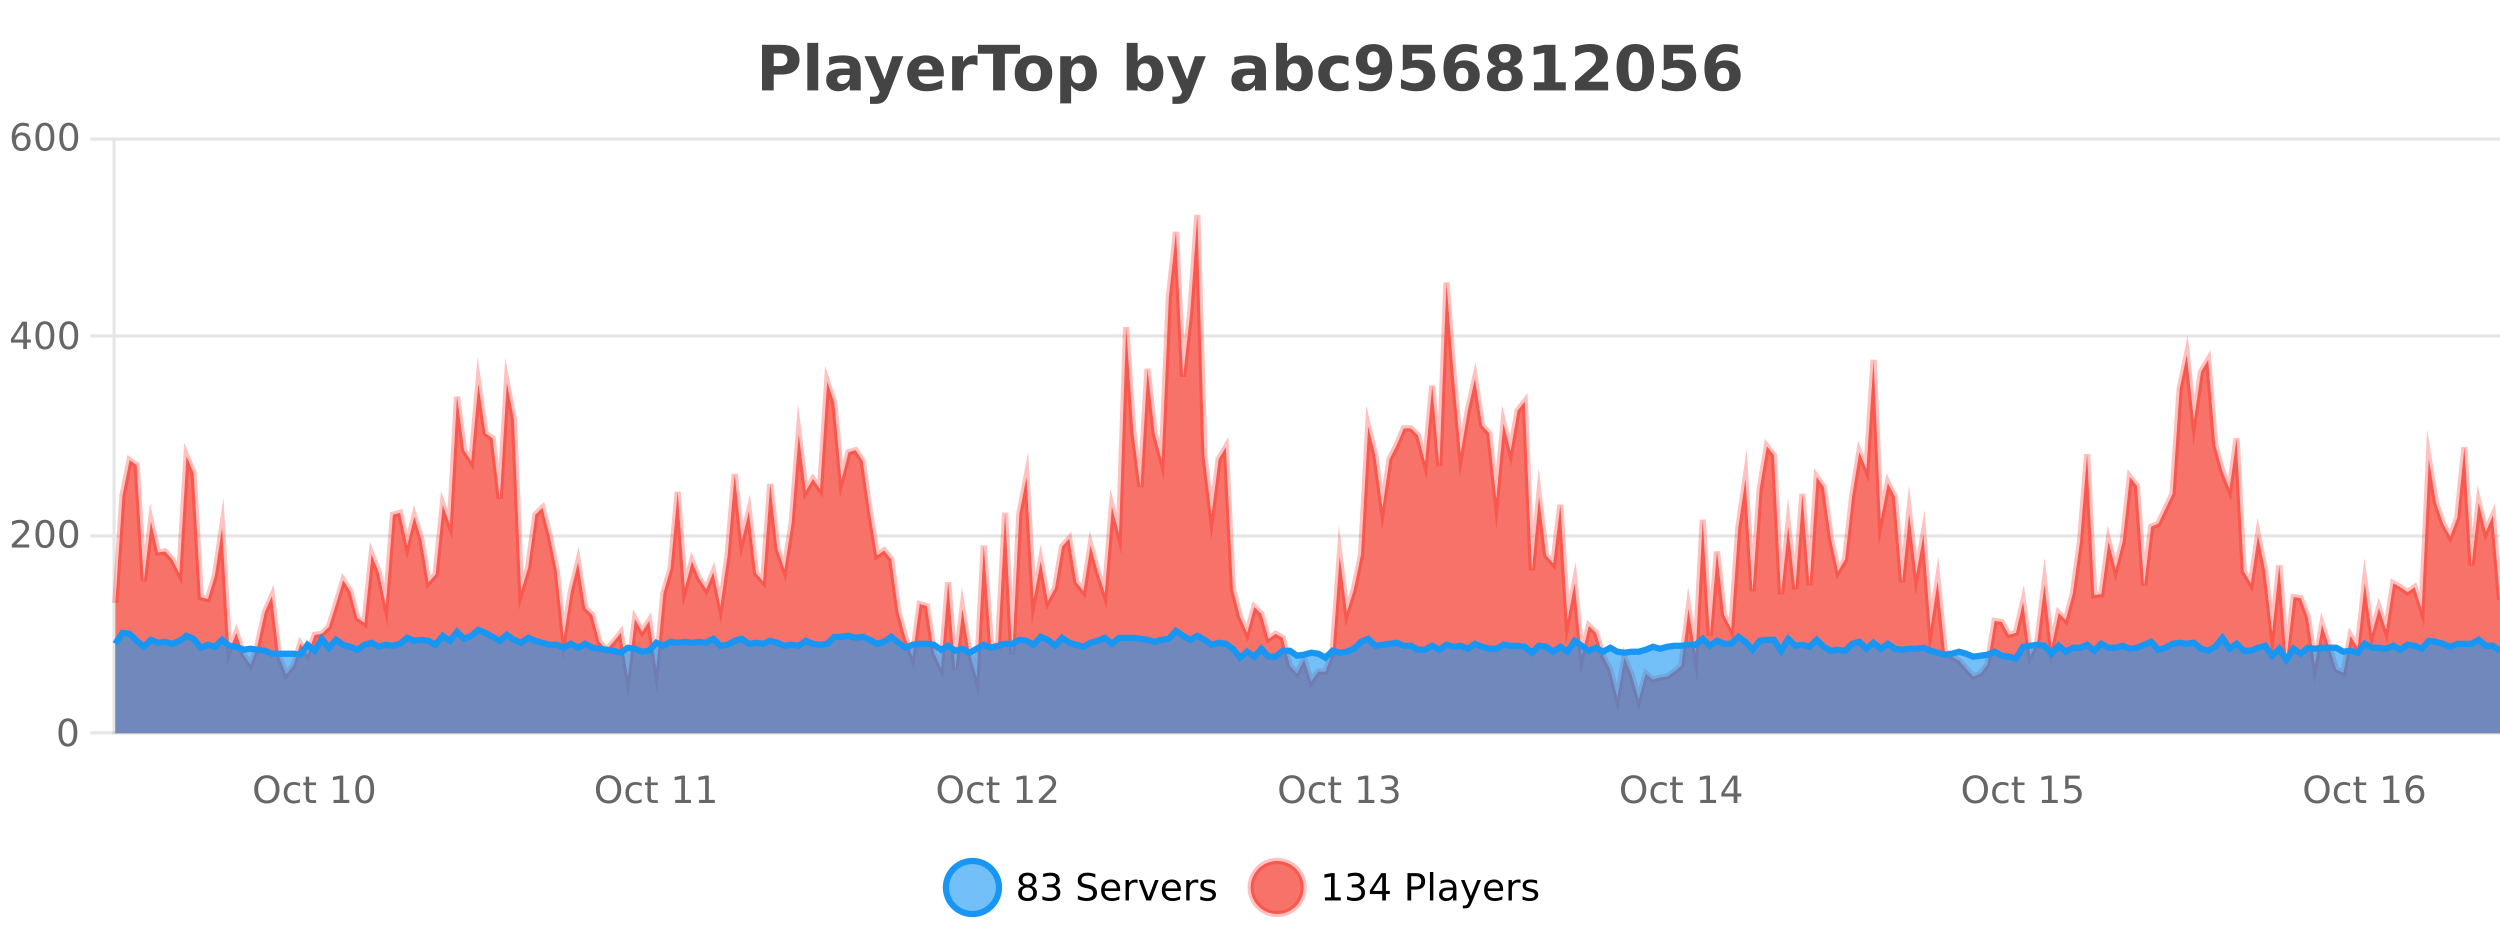 <?xml version="1.0" encoding="UTF-8"?>
<svg xmlns="http://www.w3.org/2000/svg" xmlns:xlink="http://www.w3.org/1999/xlink" width="800pt" height="300pt" viewBox="0 0 800 300" version="1.1">
<defs>
<clipPath id="clip1">
  <path d="M 274 263 L 348 263 L 348 300 L 274 300 Z M 274 263 "/>
</clipPath>
<clipPath id="clip2">
  <path d="M 371 263 L 446 263 L 446 300 L 371 300 Z M 371 263 "/>
</clipPath>
<clipPath id="clip3">
  <path d="M 36.906 68 L 800 68 L 800 234.602 L 36.906 234.602 Z M 36.906 68 "/>
</clipPath>
<clipPath id="clip4">
  <path d="M 35.906 43 L 800 43 L 800 235.602 L 35.906 235.602 Z M 35.906 43 "/>
</clipPath>
<clipPath id="clip5">
  <path d="M 36.906 201 L 800 201 L 800 234.602 L 36.906 234.602 Z M 36.906 201 "/>
</clipPath>
<clipPath id="clip6">
  <path d="M 35.906 173 L 800 173 L 800 235.602 L 35.906 235.602 Z M 35.906 173 "/>
</clipPath>
</defs>
<g id="surface1680921">
<rect x="0" y="0" width="800" height="300" style="fill:rgb(100%,100%,100%);fill-opacity:1;stroke:none;"/>
<path style="fill:none;stroke-width:1;stroke-linecap:butt;stroke-linejoin:miter;stroke:rgb(0%,0%,0%);stroke-opacity:0.098;stroke-miterlimit:10;" d="M 37 234.5 L 800 234.5 "/>
<path style="fill:none;stroke-width:1;stroke-linecap:butt;stroke-linejoin:miter;stroke:rgb(0%,0%,0%);stroke-opacity:0.098;stroke-miterlimit:10;" d="M 28.906 234.5 L 36 234.5 "/>
<path style="fill:none;stroke-width:1;stroke-linecap:butt;stroke-linejoin:miter;stroke:rgb(0%,0%,0%);stroke-opacity:0.098;stroke-miterlimit:10;" d="M 37 171.5 L 800 171.5 "/>
<path style="fill:none;stroke-width:1;stroke-linecap:butt;stroke-linejoin:miter;stroke:rgb(0%,0%,0%);stroke-opacity:0.098;stroke-miterlimit:10;" d="M 28.906 171.5 L 36 171.5 "/>
<path style="fill:none;stroke-width:1;stroke-linecap:butt;stroke-linejoin:miter;stroke:rgb(0%,0%,0%);stroke-opacity:0.098;stroke-miterlimit:10;" d="M 37 107.5 L 800 107.5 "/>
<path style="fill:none;stroke-width:1;stroke-linecap:butt;stroke-linejoin:miter;stroke:rgb(0%,0%,0%);stroke-opacity:0.098;stroke-miterlimit:10;" d="M 28.906 107.5 L 36 107.5 "/>
<path style="fill:none;stroke-width:1;stroke-linecap:butt;stroke-linejoin:miter;stroke:rgb(0%,0%,0%);stroke-opacity:0.098;stroke-miterlimit:10;" d="M 37 44.5 L 800 44.5 "/>
<path style="fill:none;stroke-width:1;stroke-linecap:butt;stroke-linejoin:miter;stroke:rgb(0%,0%,0%);stroke-opacity:0.098;stroke-miterlimit:10;" d="M 28.906 44.5 L 36 44.5 "/>
<path style=" stroke:none;fill-rule:nonzero;fill:rgb(9.02%,58.824%,95.294%);fill-opacity:0.6;" d="M 319.672 284 C 319.672 288.688 315.871 292.484 311.188 292.484 C 306.5 292.484 302.699 288.688 302.699 284 C 302.699 279.312 306.5 275.516 311.188 275.516 C 315.871 275.516 319.672 279.312 319.672 284 Z M 319.672 284 "/>
<g clip-path="url(#clip1)" clip-rule="nonzero">
<path style="fill:none;stroke-width:2;stroke-linecap:butt;stroke-linejoin:miter;stroke:rgb(9.02%,58.824%,95.294%);stroke-opacity:1;stroke-miterlimit:10;" d="M 319.672 284 C 319.672 288.688 315.871 292.484 311.188 292.484 C 306.5 292.484 302.699 288.688 302.699 284 C 302.699 279.312 306.5 275.516 311.188 275.516 C 315.871 275.516 319.672 279.312 319.672 284 Z M 319.672 284 "/>
</g>
<path style=" stroke:none;fill-rule:nonzero;fill:rgb(0%,0%,0%);fill-opacity:1;" d="M 328.812 284 C 328.25 284 327.805 284.152 327.484 284.453 C 327.16 284.758 327 285.168 327 285.688 C 327 286.219 327.16 286.637 327.484 286.938 C 327.805 287.242 328.25 287.391 328.812 287.391 C 329.375 287.391 329.816 287.242 330.141 286.938 C 330.461 286.637 330.625 286.219 330.625 285.688 C 330.625 285.168 330.461 284.758 330.141 284.453 C 329.828 284.152 329.383 284 328.812 284 Z M 327.625 283.5 C 327.125 283.375 326.727 283.141 326.438 282.797 C 326.156 282.445 326.016 282.016 326.016 281.516 C 326.016 280.82 326.266 280.266 326.766 279.859 C 327.266 279.453 327.945 279.25 328.812 279.25 C 329.688 279.25 330.367 279.453 330.859 279.859 C 331.359 280.266 331.609 280.82 331.609 281.516 C 331.609 282.016 331.469 282.445 331.188 282.797 C 330.906 283.141 330.508 283.375 330 283.5 C 330.57 283.637 331.016 283.898 331.328 284.281 C 331.648 284.668 331.812 285.137 331.812 285.688 C 331.812 286.543 331.551 287.199 331.031 287.656 C 330.52 288.105 329.781 288.328 328.812 288.328 C 327.852 288.328 327.113 288.105 326.594 287.656 C 326.07 287.199 325.812 286.543 325.812 285.688 C 325.812 285.137 325.973 284.668 326.297 284.281 C 326.617 283.898 327.062 283.637 327.625 283.5 Z M 327.203 281.625 C 327.203 282.086 327.344 282.438 327.625 282.688 C 327.906 282.938 328.301 283.062 328.812 283.062 C 329.32 283.062 329.719 282.938 330 282.688 C 330.289 282.438 330.438 282.086 330.438 281.625 C 330.438 281.18 330.289 280.828 330 280.578 C 329.719 280.32 329.32 280.188 328.812 280.188 C 328.301 280.188 327.906 280.32 327.625 280.578 C 327.344 280.828 327.203 281.18 327.203 281.625 Z M 337.512 283.438 C 338.074 283.562 338.512 283.82 338.824 284.203 C 339.145 284.578 339.309 285.047 339.309 285.609 C 339.309 286.477 339.012 287.148 338.418 287.625 C 337.824 288.094 336.98 288.328 335.887 288.328 C 335.52 288.328 335.141 288.289 334.746 288.219 C 334.359 288.148 333.965 288.039 333.559 287.891 L 333.559 286.75 C 333.879 286.938 334.234 287.086 334.621 287.188 C 335.016 287.281 335.426 287.328 335.855 287.328 C 336.594 287.328 337.156 287.184 337.543 286.891 C 337.938 286.602 338.137 286.172 338.137 285.609 C 338.137 285.102 337.953 284.699 337.59 284.406 C 337.223 284.117 336.723 283.969 336.09 283.969 L 335.059 283.969 L 335.059 283 L 336.137 283 C 336.707 283 337.152 282.887 337.465 282.656 C 337.777 282.418 337.934 282.078 337.934 281.641 C 337.934 281.195 337.77 280.852 337.449 280.609 C 337.137 280.371 336.684 280.25 336.09 280.25 C 335.754 280.25 335.402 280.289 335.027 280.359 C 334.66 280.422 334.254 280.527 333.809 280.672 L 333.809 279.625 C 334.266 279.5 334.688 279.406 335.074 279.344 C 335.469 279.281 335.84 279.25 336.184 279.25 C 337.09 279.25 337.801 279.453 338.324 279.859 C 338.844 280.266 339.105 280.82 339.105 281.516 C 339.105 282.008 338.965 282.418 338.684 282.75 C 338.41 283.086 338.02 283.312 337.512 283.438 Z M 350.508 279.688 L 350.508 280.844 C 350.059 280.637 349.633 280.48 349.227 280.375 C 348.828 280.262 348.449 280.203 348.086 280.203 C 347.438 280.203 346.938 280.328 346.586 280.578 C 346.242 280.828 346.07 281.188 346.07 281.656 C 346.07 282.043 346.184 282.336 346.414 282.531 C 346.641 282.73 347.086 282.887 347.742 283 L 348.445 283.156 C 349.328 283.324 349.98 283.621 350.398 284.047 C 350.824 284.465 351.039 285.027 351.039 285.734 C 351.039 286.59 350.75 287.234 350.18 287.672 C 349.617 288.109 348.781 288.328 347.68 288.328 C 347.273 288.328 346.836 288.281 346.367 288.188 C 345.898 288.094 345.414 287.953 344.914 287.766 L 344.914 286.547 C 345.391 286.82 345.859 287.023 346.32 287.156 C 346.789 287.293 347.242 287.359 347.68 287.359 C 348.355 287.359 348.875 287.23 349.242 286.969 C 349.617 286.699 349.805 286.32 349.805 285.828 C 349.805 285.402 349.668 285.07 349.398 284.828 C 349.137 284.578 348.703 284.398 348.102 284.281 L 347.383 284.141 C 346.496 283.965 345.855 283.688 345.461 283.312 C 345.074 282.938 344.883 282.418 344.883 281.75 C 344.883 280.969 345.152 280.359 345.695 279.922 C 346.234 279.477 346.984 279.25 347.945 279.25 C 348.359 279.25 348.777 279.289 349.195 279.359 C 349.621 279.434 350.059 279.543 350.508 279.688 Z M 358.453 284.609 L 358.453 285.125 L 353.484 285.125 C 353.535 285.875 353.758 286.445 354.156 286.828 C 354.562 287.215 355.117 287.406 355.828 287.406 C 356.242 287.406 356.645 287.359 357.031 287.266 C 357.426 287.164 357.816 287.008 358.203 286.797 L 358.203 287.828 C 357.805 287.984 357.406 288.105 357 288.188 C 356.594 288.281 356.18 288.328 355.766 288.328 C 354.723 288.328 353.895 288.027 353.281 287.422 C 352.664 286.809 352.359 285.98 352.359 284.938 C 352.359 283.867 352.648 283.016 353.234 282.391 C 353.816 281.758 354.598 281.438 355.578 281.438 C 356.461 281.438 357.16 281.727 357.672 282.297 C 358.191 282.859 358.453 283.633 358.453 284.609 Z M 357.375 284.281 C 357.363 283.699 357.195 283.23 356.875 282.875 C 356.551 282.523 356.125 282.344 355.594 282.344 C 354.988 282.344 354.504 282.516 354.141 282.859 C 353.785 283.203 353.582 283.684 353.531 284.297 Z M 364.023 282.594 C 363.898 282.531 363.762 282.484 363.617 282.453 C 363.48 282.414 363.324 282.391 363.148 282.391 C 362.543 282.391 362.074 282.59 361.742 282.984 C 361.418 283.383 361.258 283.953 361.258 284.703 L 361.258 288.156 L 360.18 288.156 L 360.18 281.594 L 361.258 281.594 L 361.258 282.609 C 361.484 282.215 361.781 281.922 362.148 281.734 C 362.512 281.539 362.953 281.438 363.477 281.438 C 363.547 281.438 363.625 281.445 363.711 281.453 C 363.805 281.465 363.902 281.48 364.008 281.5 Z M 364.379 281.594 L 365.52 281.594 L 367.566 287.094 L 369.629 281.594 L 370.77 281.594 L 368.301 288.156 L 366.832 288.156 Z M 377.871 284.609 L 377.871 285.125 L 372.902 285.125 C 372.953 285.875 373.176 286.445 373.574 286.828 C 373.98 287.215 374.535 287.406 375.246 287.406 C 375.66 287.406 376.062 287.359 376.449 287.266 C 376.844 287.164 377.234 287.008 377.621 286.797 L 377.621 287.828 C 377.223 287.984 376.824 288.105 376.418 288.188 C 376.012 288.281 375.598 288.328 375.184 288.328 C 374.141 288.328 373.312 288.027 372.699 287.422 C 372.082 286.809 371.777 285.98 371.777 284.938 C 371.777 283.867 372.066 283.016 372.652 282.391 C 373.234 281.758 374.016 281.438 374.996 281.438 C 375.879 281.438 376.578 281.727 377.09 282.297 C 377.609 282.859 377.871 283.633 377.871 284.609 Z M 376.793 284.281 C 376.781 283.699 376.613 283.23 376.293 282.875 C 375.969 282.523 375.543 282.344 375.012 282.344 C 374.406 282.344 373.922 282.516 373.559 282.859 C 373.203 283.203 373 283.684 372.949 284.297 Z M 383.441 282.594 C 383.316 282.531 383.18 282.484 383.035 282.453 C 382.898 282.414 382.742 282.391 382.566 282.391 C 381.961 282.391 381.492 282.59 381.16 282.984 C 380.836 283.383 380.676 283.953 380.676 284.703 L 380.676 288.156 L 379.598 288.156 L 379.598 281.594 L 380.676 281.594 L 380.676 282.609 C 380.902 282.215 381.199 281.922 381.566 281.734 C 381.93 281.539 382.371 281.438 382.895 281.438 C 382.965 281.438 383.043 281.445 383.129 281.453 C 383.223 281.465 383.32 281.48 383.426 281.5 Z M 388.75 281.781 L 388.75 282.812 C 388.445 282.656 388.129 282.543 387.797 282.469 C 387.473 282.387 387.133 282.344 386.781 282.344 C 386.25 282.344 385.848 282.43 385.578 282.594 C 385.305 282.75 385.172 282.996 385.172 283.328 C 385.172 283.578 385.266 283.777 385.453 283.922 C 385.648 284.059 386.039 284.188 386.625 284.312 L 386.984 284.406 C 387.754 284.562 388.301 284.793 388.625 285.094 C 388.945 285.398 389.109 285.812 389.109 286.344 C 389.109 286.961 388.863 287.445 388.375 287.797 C 387.895 288.152 387.234 288.328 386.391 288.328 C 386.035 288.328 385.664 288.289 385.281 288.219 C 384.906 288.156 384.508 288.059 384.094 287.922 L 384.094 286.797 C 384.488 287.008 384.879 287.164 385.266 287.266 C 385.648 287.371 386.035 287.422 386.422 287.422 C 386.922 287.422 387.305 287.34 387.578 287.172 C 387.859 286.996 388 286.746 388 286.422 C 388 286.133 387.898 285.906 387.703 285.75 C 387.504 285.594 387.07 285.445 386.406 285.297 L 386.031 285.219 C 385.363 285.074 384.879 284.855 384.578 284.562 C 384.285 284.273 384.141 283.875 384.141 283.375 C 384.141 282.75 384.359 282.273 384.797 281.938 C 385.234 281.605 385.852 281.438 386.656 281.438 C 387.051 281.438 387.426 281.469 387.781 281.531 C 388.133 281.586 388.457 281.668 388.75 281.781 Z M 321.188 277.016 "/>
<path style=" stroke:none;fill-rule:nonzero;fill:rgb(96.863%,44.706%,40.784%);fill-opacity:1;" d="M 417.172 284 C 417.172 288.688 413.375 292.484 408.688 292.484 C 404 292.484 400.203 288.688 400.203 284 C 400.203 279.312 404 275.516 408.688 275.516 C 413.375 275.516 417.172 279.312 417.172 284 Z M 417.172 284 "/>
<g clip-path="url(#clip2)" clip-rule="nonzero">
<path style="fill:none;stroke-width:2;stroke-linecap:butt;stroke-linejoin:miter;stroke:rgb(100%,4.706%,0%);stroke-opacity:0.247;stroke-miterlimit:10;" d="M 417.172 284 C 417.172 288.688 413.375 292.484 408.688 292.484 C 404 292.484 400.203 288.688 400.203 284 C 400.203 279.312 404 275.516 408.688 275.516 C 413.375 275.516 417.172 279.312 417.172 284 Z M 417.172 284 "/>
</g>
<path style=" stroke:none;fill-rule:nonzero;fill:rgb(0%,0%,0%);fill-opacity:1;" d="M 423.984 287.156 L 425.922 287.156 L 425.922 280.484 L 423.812 280.906 L 423.812 279.828 L 425.906 279.406 L 427.094 279.406 L 427.094 287.156 L 429.031 287.156 L 429.031 288.156 L 423.984 288.156 Z M 435.012 283.438 C 435.574 283.562 436.012 283.82 436.324 284.203 C 436.645 284.578 436.809 285.047 436.809 285.609 C 436.809 286.477 436.512 287.148 435.918 287.625 C 435.324 288.094 434.48 288.328 433.387 288.328 C 433.02 288.328 432.641 288.289 432.246 288.219 C 431.859 288.148 431.465 288.039 431.059 287.891 L 431.059 286.75 C 431.379 286.938 431.734 287.086 432.121 287.188 C 432.516 287.281 432.926 287.328 433.355 287.328 C 434.094 287.328 434.656 287.184 435.043 286.891 C 435.438 286.602 435.637 286.172 435.637 285.609 C 435.637 285.102 435.453 284.699 435.09 284.406 C 434.723 284.117 434.223 283.969 433.59 283.969 L 432.559 283.969 L 432.559 283 L 433.637 283 C 434.207 283 434.652 282.887 434.965 282.656 C 435.277 282.418 435.434 282.078 435.434 281.641 C 435.434 281.195 435.27 280.852 434.949 280.609 C 434.637 280.371 434.184 280.25 433.59 280.25 C 433.254 280.25 432.902 280.289 432.527 280.359 C 432.16 280.422 431.754 280.527 431.309 280.672 L 431.309 279.625 C 431.766 279.5 432.188 279.406 432.574 279.344 C 432.969 279.281 433.34 279.25 433.684 279.25 C 434.59 279.25 435.301 279.453 435.824 279.859 C 436.344 280.266 436.605 280.82 436.605 281.516 C 436.605 282.008 436.465 282.418 436.184 282.75 C 435.91 283.086 435.52 283.312 435.012 283.438 Z M 442.305 280.438 L 439.32 285.109 L 442.305 285.109 Z M 441.992 279.406 L 443.492 279.406 L 443.492 285.109 L 444.742 285.109 L 444.742 286.094 L 443.492 286.094 L 443.492 288.156 L 442.305 288.156 L 442.305 286.094 L 438.367 286.094 L 438.367 284.953 Z M 451.578 280.375 L 451.578 283.672 L 453.062 283.672 C 453.613 283.672 454.039 283.531 454.344 283.25 C 454.645 282.961 454.797 282.547 454.797 282.016 C 454.797 281.496 454.645 281.094 454.344 280.812 C 454.039 280.523 453.613 280.375 453.062 280.375 Z M 450.391 279.406 L 453.062 279.406 C 454.051 279.406 454.797 279.633 455.297 280.078 C 455.797 280.516 456.047 281.164 456.047 282.016 C 456.047 282.883 455.797 283.539 455.297 283.984 C 454.797 284.422 454.051 284.641 453.062 284.641 L 451.578 284.641 L 451.578 288.156 L 450.391 288.156 Z M 457.582 279.031 L 458.66 279.031 L 458.66 288.156 L 457.582 288.156 Z M 463.898 284.859 C 463.031 284.859 462.43 284.961 462.086 285.156 C 461.75 285.355 461.586 285.695 461.586 286.172 C 461.586 286.559 461.711 286.867 461.961 287.094 C 462.219 287.312 462.562 287.422 462.992 287.422 C 463.594 287.422 464.074 287.215 464.43 286.797 C 464.793 286.371 464.977 285.805 464.977 285.094 L 464.977 284.859 Z M 466.055 284.406 L 466.055 288.156 L 464.977 288.156 L 464.977 287.156 C 464.727 287.555 464.418 287.852 464.055 288.047 C 463.688 288.234 463.242 288.328 462.711 288.328 C 462.031 288.328 461.496 288.141 461.102 287.766 C 460.703 287.383 460.508 286.875 460.508 286.25 C 460.508 285.512 460.75 284.953 461.242 284.578 C 461.742 284.203 462.48 284.016 463.461 284.016 L 464.977 284.016 L 464.977 283.906 C 464.977 283.406 464.809 283.023 464.477 282.75 C 464.152 282.48 463.699 282.344 463.117 282.344 C 462.742 282.344 462.371 282.391 462.008 282.484 C 461.652 282.578 461.312 282.715 460.992 282.891 L 460.992 281.891 C 461.387 281.734 461.766 281.621 462.133 281.547 C 462.508 281.477 462.871 281.438 463.227 281.438 C 464.172 281.438 464.883 281.684 465.352 282.172 C 465.82 282.664 466.055 283.406 466.055 284.406 Z M 471.004 288.766 C 470.699 289.547 470.402 290.055 470.113 290.297 C 469.82 290.535 469.434 290.656 468.957 290.656 L 468.098 290.656 L 468.098 289.75 L 468.723 289.75 C 469.023 289.75 469.254 289.676 469.41 289.531 C 469.574 289.395 469.758 289.066 469.957 288.547 L 470.16 288.047 L 467.504 281.594 L 468.645 281.594 L 470.691 286.719 L 472.754 281.594 L 473.895 281.594 Z M 480.996 284.609 L 480.996 285.125 L 476.027 285.125 C 476.078 285.875 476.301 286.445 476.699 286.828 C 477.105 287.215 477.66 287.406 478.371 287.406 C 478.785 287.406 479.188 287.359 479.574 287.266 C 479.969 287.164 480.359 287.008 480.746 286.797 L 480.746 287.828 C 480.348 287.984 479.949 288.105 479.543 288.188 C 479.137 288.281 478.723 288.328 478.309 288.328 C 477.266 288.328 476.438 288.027 475.824 287.422 C 475.207 286.809 474.902 285.98 474.902 284.938 C 474.902 283.867 475.191 283.016 475.777 282.391 C 476.359 281.758 477.141 281.438 478.121 281.438 C 479.004 281.438 479.703 281.727 480.215 282.297 C 480.734 282.859 480.996 283.633 480.996 284.609 Z M 479.918 284.281 C 479.906 283.699 479.738 283.23 479.418 282.875 C 479.094 282.523 478.668 282.344 478.137 282.344 C 477.531 282.344 477.047 282.516 476.684 282.859 C 476.328 283.203 476.125 283.684 476.074 284.297 Z M 486.566 282.594 C 486.441 282.531 486.305 282.484 486.16 282.453 C 486.023 282.414 485.867 282.391 485.691 282.391 C 485.086 282.391 484.617 282.59 484.285 282.984 C 483.961 283.383 483.801 283.953 483.801 284.703 L 483.801 288.156 L 482.723 288.156 L 482.723 281.594 L 483.801 281.594 L 483.801 282.609 C 484.027 282.215 484.324 281.922 484.691 281.734 C 485.055 281.539 485.496 281.438 486.02 281.438 C 486.09 281.438 486.168 281.445 486.254 281.453 C 486.348 281.465 486.445 281.48 486.551 281.5 Z M 491.875 281.781 L 491.875 282.812 C 491.57 282.656 491.254 282.543 490.922 282.469 C 490.598 282.387 490.258 282.344 489.906 282.344 C 489.375 282.344 488.973 282.43 488.703 282.594 C 488.43 282.75 488.297 282.996 488.297 283.328 C 488.297 283.578 488.391 283.777 488.578 283.922 C 488.773 284.059 489.164 284.188 489.75 284.312 L 490.109 284.406 C 490.879 284.562 491.426 284.793 491.75 285.094 C 492.07 285.398 492.234 285.812 492.234 286.344 C 492.234 286.961 491.988 287.445 491.5 287.797 C 491.02 288.152 490.359 288.328 489.516 288.328 C 489.16 288.328 488.789 288.289 488.406 288.219 C 488.031 288.156 487.633 288.059 487.219 287.922 L 487.219 286.797 C 487.613 287.008 488.004 287.164 488.391 287.266 C 488.773 287.371 489.16 287.422 489.547 287.422 C 490.047 287.422 490.43 287.34 490.703 287.172 C 490.984 286.996 491.125 286.746 491.125 286.422 C 491.125 286.133 491.023 285.906 490.828 285.75 C 490.629 285.594 490.195 285.445 489.531 285.297 L 489.156 285.219 C 488.488 285.074 488.004 284.855 487.703 284.562 C 487.41 284.273 487.266 283.875 487.266 283.375 C 487.266 282.75 487.484 282.273 487.922 281.938 C 488.359 281.605 488.977 281.438 489.781 281.438 C 490.176 281.438 490.551 281.469 490.906 281.531 C 491.258 281.586 491.582 281.668 491.875 281.781 Z M 418.688 277.016 "/>
<path style=" stroke:none;fill-rule:nonzero;fill:rgb(26.667%,26.667%,26.667%);fill-opacity:1;" d="M 243.844 14.344 L 250.078 14.344 C 251.93 14.344 253.352 14.758 254.344 15.578 C 255.344 16.402 255.844 17.574 255.844 19.094 C 255.844 20.625 255.344 21.805 254.344 22.625 C 253.352 23.449 251.93 23.859 250.078 23.859 L 247.594 23.859 L 247.594 28.922 L 243.844 28.922 Z M 247.594 17.062 L 247.594 21.141 L 249.672 21.141 C 250.398 21.141 250.961 20.965 251.359 20.609 C 251.766 20.258 251.969 19.75 251.969 19.094 C 251.969 18.449 251.766 17.949 251.359 17.594 C 250.961 17.242 250.398 17.062 249.672 17.062 Z M 258.344 13.719 L 261.828 13.719 L 261.828 28.922 L 258.344 28.922 Z M 270.094 24 C 269.363 24 268.816 24.125 268.453 24.375 C 268.086 24.617 267.906 24.98 267.906 25.469 C 267.906 25.906 268.051 26.25 268.344 26.5 C 268.645 26.75 269.055 26.875 269.578 26.875 C 270.234 26.875 270.785 26.641 271.234 26.172 C 271.691 25.703 271.922 25.117 271.922 24.406 L 271.922 24 Z M 275.438 22.688 L 275.438 28.922 L 271.922 28.922 L 271.922 27.297 C 271.453 27.965 270.922 28.449 270.328 28.75 C 269.742 29.051 269.031 29.203 268.188 29.203 C 267.062 29.203 266.145 28.875 265.438 28.219 C 264.727 27.555 264.375 26.695 264.375 25.641 C 264.375 24.359 264.812 23.422 265.688 22.828 C 266.57 22.227 267.961 21.922 269.859 21.922 L 271.922 21.922 L 271.922 21.641 C 271.922 21.09 271.703 20.688 271.266 20.438 C 270.828 20.18 270.145 20.047 269.219 20.047 C 268.469 20.047 267.77 20.125 267.125 20.281 C 266.477 20.43 265.879 20.648 265.328 20.938 L 265.328 18.281 C 266.078 18.094 266.828 17.953 267.578 17.859 C 268.336 17.766 269.098 17.719 269.859 17.719 C 271.828 17.719 273.25 18.109 274.125 18.891 C 275 19.664 275.438 20.93 275.438 22.688 Z M 276.645 17.984 L 280.129 17.984 L 283.082 25.406 L 285.582 17.984 L 289.066 17.984 L 284.473 29.953 C 284.012 31.172 283.473 32.02 282.848 32.5 C 282.23 32.988 281.426 33.234 280.426 33.234 L 278.395 33.234 L 278.395 30.938 L 279.488 30.938 C 280.082 30.938 280.512 30.844 280.785 30.656 C 281.055 30.469 281.262 30.129 281.41 29.641 L 281.52 29.344 Z M 302.023 23.422 L 302.023 24.422 L 293.852 24.422 C 293.934 25.246 294.23 25.859 294.742 26.266 C 295.25 26.672 295.961 26.875 296.867 26.875 C 297.605 26.875 298.359 26.766 299.133 26.547 C 299.902 26.328 300.695 26 301.508 25.562 L 301.508 28.25 C 300.684 28.562 299.855 28.797 299.023 28.953 C 298.199 29.117 297.375 29.203 296.555 29.203 C 294.574 29.203 293.031 28.703 291.93 27.703 C 290.836 26.695 290.289 25.281 290.289 23.469 C 290.289 21.68 290.824 20.273 291.898 19.25 C 292.98 18.23 294.465 17.719 296.352 17.719 C 298.07 17.719 299.445 18.242 300.477 19.281 C 301.508 20.312 302.023 21.695 302.023 23.422 Z M 298.43 22.266 C 298.43 21.602 298.234 21.062 297.852 20.656 C 297.465 20.25 296.961 20.047 296.336 20.047 C 295.656 20.047 295.105 20.242 294.68 20.625 C 294.262 21 294 21.547 293.898 22.266 Z M 312.809 20.969 C 312.496 20.824 312.188 20.719 311.887 20.656 C 311.582 20.586 311.281 20.547 310.98 20.547 C 310.074 20.547 309.375 20.836 308.887 21.406 C 308.406 21.98 308.168 22.805 308.168 23.875 L 308.168 28.922 L 304.684 28.922 L 304.684 17.984 L 308.168 17.984 L 308.168 19.781 C 308.613 19.062 309.129 18.543 309.715 18.219 C 310.297 17.887 310.996 17.719 311.809 17.719 C 311.934 17.719 312.062 17.727 312.199 17.734 C 312.332 17.746 312.531 17.766 312.793 17.797 Z M 312.953 14.344 L 326.391 14.344 L 326.391 17.188 L 321.562 17.188 L 321.562 28.922 L 317.797 28.922 L 317.797 17.188 L 312.953 17.188 Z M 330.734 20.219 C 329.953 20.219 329.359 20.5 328.953 21.062 C 328.547 21.617 328.344 22.418 328.344 23.469 C 328.344 24.512 328.547 25.312 328.953 25.875 C 329.359 26.43 329.953 26.703 330.734 26.703 C 331.492 26.703 332.07 26.43 332.469 25.875 C 332.875 25.312 333.078 24.512 333.078 23.469 C 333.078 22.418 332.875 21.617 332.469 21.062 C 332.07 20.5 331.492 20.219 330.734 20.219 Z M 330.734 17.719 C 332.609 17.719 334.07 18.23 335.125 19.25 C 336.188 20.262 336.719 21.668 336.719 23.469 C 336.719 25.262 336.188 26.668 335.125 27.688 C 334.07 28.699 332.609 29.203 330.734 29.203 C 328.836 29.203 327.359 28.699 326.297 27.688 C 325.234 26.668 324.703 25.262 324.703 23.469 C 324.703 21.668 325.234 20.262 326.297 19.25 C 327.359 18.23 328.836 17.719 330.734 17.719 Z M 342.758 27.344 L 342.758 33.078 L 339.273 33.078 L 339.273 17.984 L 342.758 17.984 L 342.758 19.578 C 343.246 18.945 343.781 18.477 344.367 18.172 C 344.949 17.871 345.621 17.719 346.383 17.719 C 347.734 17.719 348.844 18.258 349.711 19.328 C 350.574 20.402 351.008 21.781 351.008 23.469 C 351.008 25.148 350.574 26.523 349.711 27.594 C 348.844 28.668 347.734 29.203 346.383 29.203 C 345.621 29.203 344.949 29.051 344.367 28.75 C 343.781 28.449 343.246 27.98 342.758 27.344 Z M 345.086 20.266 C 344.336 20.266 343.758 20.543 343.352 21.094 C 342.953 21.637 342.758 22.43 342.758 23.469 C 342.758 24.5 342.953 25.293 343.352 25.844 C 343.758 26.398 344.336 26.672 345.086 26.672 C 345.836 26.672 346.406 26.402 346.805 25.859 C 347.199 25.309 347.398 24.512 347.398 23.469 C 347.398 22.43 347.199 21.637 346.805 21.094 C 346.406 20.543 345.836 20.266 345.086 20.266 Z M 366.367 26.672 C 367.117 26.672 367.688 26.402 368.086 25.859 C 368.48 25.309 368.68 24.512 368.68 23.469 C 368.68 22.43 368.48 21.637 368.086 21.094 C 367.688 20.543 367.117 20.266 366.367 20.266 C 365.617 20.266 365.039 20.543 364.633 21.094 C 364.234 21.637 364.039 22.43 364.039 23.469 C 364.039 24.5 364.234 25.293 364.633 25.844 C 365.039 26.398 365.617 26.672 366.367 26.672 Z M 364.039 19.578 C 364.527 18.945 365.062 18.477 365.648 18.172 C 366.23 17.871 366.902 17.719 367.664 17.719 C 369.016 17.719 370.125 18.258 370.992 19.328 C 371.855 20.402 372.289 21.781 372.289 23.469 C 372.289 25.148 371.855 26.523 370.992 27.594 C 370.125 28.668 369.016 29.203 367.664 29.203 C 366.902 29.203 366.23 29.051 365.648 28.75 C 365.062 28.449 364.527 27.98 364.039 27.344 L 364.039 28.922 L 360.555 28.922 L 360.555 13.719 L 364.039 13.719 Z M 373.43 17.984 L 376.914 17.984 L 379.867 25.406 L 382.367 17.984 L 385.852 17.984 L 381.258 29.953 C 380.797 31.172 380.258 32.02 379.633 32.5 C 379.016 32.988 378.211 33.234 377.211 33.234 L 375.18 33.234 L 375.18 30.938 L 376.273 30.938 C 376.867 30.938 377.297 30.844 377.57 30.656 C 377.84 30.469 378.047 30.129 378.195 29.641 L 378.305 29.344 Z M 399.758 24 C 399.027 24 398.48 24.125 398.117 24.375 C 397.75 24.617 397.57 24.98 397.57 25.469 C 397.57 25.906 397.715 26.25 398.008 26.5 C 398.309 26.75 398.719 26.875 399.242 26.875 C 399.898 26.875 400.449 26.641 400.898 26.172 C 401.355 25.703 401.586 25.117 401.586 24.406 L 401.586 24 Z M 405.102 22.688 L 405.102 28.922 L 401.586 28.922 L 401.586 27.297 C 401.117 27.965 400.586 28.449 399.992 28.75 C 399.406 29.051 398.695 29.203 397.852 29.203 C 396.727 29.203 395.809 28.875 395.102 28.219 C 394.391 27.555 394.039 26.695 394.039 25.641 C 394.039 24.359 394.477 23.422 395.352 22.828 C 396.234 22.227 397.625 21.922 399.523 21.922 L 401.586 21.922 L 401.586 21.641 C 401.586 21.09 401.367 20.688 400.93 20.438 C 400.492 20.18 399.809 20.047 398.883 20.047 C 398.133 20.047 397.434 20.125 396.789 20.281 C 396.141 20.43 395.543 20.648 394.992 20.938 L 394.992 18.281 C 395.742 18.094 396.492 17.953 397.242 17.859 C 398 17.766 398.762 17.719 399.523 17.719 C 401.492 17.719 402.914 18.109 403.789 18.891 C 404.664 19.664 405.102 20.93 405.102 22.688 Z M 414.18 26.672 C 414.93 26.672 415.5 26.402 415.898 25.859 C 416.293 25.309 416.492 24.512 416.492 23.469 C 416.492 22.43 416.293 21.637 415.898 21.094 C 415.5 20.543 414.93 20.266 414.18 20.266 C 413.43 20.266 412.852 20.543 412.445 21.094 C 412.047 21.637 411.852 22.43 411.852 23.469 C 411.852 24.5 412.047 25.293 412.445 25.844 C 412.852 26.398 413.43 26.672 414.18 26.672 Z M 411.852 19.578 C 412.34 18.945 412.875 18.477 413.461 18.172 C 414.043 17.871 414.715 17.719 415.477 17.719 C 416.828 17.719 417.938 18.258 418.805 19.328 C 419.668 20.402 420.102 21.781 420.102 23.469 C 420.102 25.148 419.668 26.523 418.805 27.594 C 417.938 28.668 416.828 29.203 415.477 29.203 C 414.715 29.203 414.043 29.051 413.461 28.75 C 412.875 28.449 412.34 27.98 411.852 27.344 L 411.852 28.922 L 408.367 28.922 L 408.367 13.719 L 411.852 13.719 Z M 431.508 18.328 L 431.508 21.172 C 431.039 20.852 430.562 20.609 430.086 20.453 C 429.605 20.297 429.105 20.219 428.586 20.219 C 427.617 20.219 426.855 20.508 426.305 21.078 C 425.762 21.641 425.492 22.438 425.492 23.469 C 425.492 24.492 425.762 25.289 426.305 25.859 C 426.855 26.422 427.617 26.703 428.586 26.703 C 429.137 26.703 429.656 26.625 430.148 26.469 C 430.637 26.305 431.09 26.059 431.508 25.734 L 431.508 28.594 C 430.965 28.805 430.414 28.953 429.852 29.047 C 429.289 29.148 428.719 29.203 428.148 29.203 C 426.18 29.203 424.637 28.699 423.523 27.688 C 422.406 26.68 421.852 25.273 421.852 23.469 C 421.852 21.656 422.406 20.246 423.523 19.234 C 424.637 18.227 426.18 17.719 428.148 17.719 C 428.719 17.719 429.281 17.773 429.836 17.875 C 430.398 17.969 430.953 18.121 431.508 18.328 Z M 434.852 28.594 L 434.852 25.906 C 435.453 26.188 436.027 26.402 436.57 26.547 C 437.121 26.684 437.664 26.75 438.195 26.75 C 439.309 26.75 440.18 26.438 440.805 25.812 C 441.43 25.188 441.797 24.266 441.914 23.047 C 441.477 23.371 441 23.617 440.492 23.781 C 439.992 23.938 439.449 24.016 438.867 24.016 C 437.375 24.016 436.172 23.586 435.258 22.719 C 434.34 21.844 433.883 20.699 433.883 19.281 C 433.883 17.711 434.391 16.453 435.414 15.516 C 436.434 14.57 437.797 14.094 439.508 14.094 C 441.414 14.094 442.887 14.734 443.93 16.016 C 444.969 17.297 445.492 19.109 445.492 21.453 C 445.492 23.871 444.883 25.766 443.664 27.141 C 442.445 28.516 440.773 29.203 438.648 29.203 C 437.969 29.203 437.32 29.148 436.695 29.047 C 436.07 28.953 435.453 28.805 434.852 28.594 Z M 439.492 21.578 C 440.148 21.578 440.641 21.367 440.977 20.938 C 441.309 20.512 441.477 19.871 441.477 19.016 C 441.477 18.172 441.309 17.539 440.977 17.109 C 440.641 16.672 440.148 16.453 439.492 16.453 C 438.836 16.453 438.34 16.672 438.008 17.109 C 437.672 17.539 437.508 18.172 437.508 19.016 C 437.508 19.871 437.672 20.512 438.008 20.938 C 438.34 21.367 438.836 21.578 439.492 21.578 Z M 448.891 14.344 L 458.234 14.344 L 458.234 17.109 L 451.891 17.109 L 451.891 19.359 C 452.172 19.289 452.457 19.23 452.75 19.188 C 453.039 19.137 453.344 19.109 453.656 19.109 C 455.426 19.109 456.805 19.559 457.797 20.453 C 458.785 21.34 459.281 22.578 459.281 24.172 C 459.281 25.746 458.738 26.98 457.656 27.875 C 456.582 28.762 455.094 29.203 453.188 29.203 C 452.352 29.203 451.531 29.117 450.719 28.953 C 449.914 28.797 449.113 28.559 448.312 28.234 L 448.312 25.281 C 449.102 25.742 449.852 26.086 450.562 26.312 C 451.281 26.531 451.957 26.641 452.594 26.641 C 453.5 26.641 454.211 26.422 454.734 25.984 C 455.266 25.539 455.531 24.934 455.531 24.172 C 455.531 23.402 455.266 22.797 454.734 22.359 C 454.211 21.914 453.5 21.688 452.594 21.688 C 452.051 21.688 451.473 21.762 450.859 21.906 C 450.242 22.043 449.586 22.258 448.891 22.547 Z M 467.914 21.719 C 467.258 21.719 466.762 21.934 466.43 22.359 C 466.105 22.789 465.945 23.43 465.945 24.281 C 465.945 25.137 466.105 25.777 466.43 26.203 C 466.762 26.633 467.258 26.844 467.914 26.844 C 468.578 26.844 469.074 26.633 469.398 26.203 C 469.73 25.777 469.898 25.137 469.898 24.281 C 469.898 23.43 469.73 22.789 469.398 22.359 C 469.074 21.934 468.578 21.719 467.914 21.719 Z M 472.57 14.719 L 472.57 17.422 C 471.945 17.133 471.355 16.918 470.805 16.781 C 470.262 16.637 469.73 16.562 469.211 16.562 C 468.094 16.562 467.227 16.875 466.602 17.5 C 465.977 18.117 465.609 19.039 465.508 20.266 C 465.934 19.945 466.398 19.703 466.898 19.547 C 467.398 19.383 467.945 19.297 468.539 19.297 C 470.027 19.297 471.23 19.734 472.148 20.609 C 473.062 21.484 473.523 22.625 473.523 24.031 C 473.523 25.594 473.012 26.852 471.992 27.797 C 470.969 28.734 469.602 29.203 467.883 29.203 C 465.984 29.203 464.516 28.562 463.477 27.281 C 462.434 26 461.914 24.188 461.914 21.844 C 461.914 19.438 462.523 17.547 463.742 16.172 C 464.961 14.789 466.625 14.094 468.742 14.094 C 469.406 14.094 470.055 14.148 470.68 14.25 C 471.312 14.355 471.945 14.512 472.57 14.719 Z M 481.566 22.391 C 480.855 22.391 480.316 22.586 479.941 22.969 C 479.566 23.355 479.379 23.906 479.379 24.625 C 479.379 25.344 479.566 25.898 479.941 26.281 C 480.316 26.656 480.855 26.844 481.566 26.844 C 482.262 26.844 482.793 26.656 483.16 26.281 C 483.535 25.898 483.723 25.344 483.723 24.625 C 483.723 23.906 483.535 23.355 483.16 22.969 C 482.793 22.586 482.262 22.391 481.566 22.391 Z M 478.816 21.156 C 477.93 20.887 477.262 20.477 476.816 19.922 C 476.367 19.371 476.145 18.684 476.145 17.859 C 476.145 16.633 476.602 15.695 477.52 15.047 C 478.434 14.402 479.785 14.078 481.566 14.078 C 483.324 14.078 484.664 14.402 485.582 15.047 C 486.496 15.684 486.957 16.621 486.957 17.859 C 486.957 18.684 486.727 19.371 486.27 19.922 C 485.82 20.477 485.152 20.887 484.27 21.156 C 485.258 21.43 486.004 21.871 486.504 22.484 C 487.012 23.102 487.27 23.875 487.27 24.812 C 487.27 26.262 486.789 27.355 485.832 28.094 C 484.871 28.836 483.449 29.203 481.566 29.203 C 479.668 29.203 478.238 28.836 477.27 28.094 C 476.301 27.355 475.816 26.262 475.816 24.812 C 475.816 23.875 476.066 23.102 476.566 22.484 C 477.074 21.871 477.824 21.43 478.816 21.156 Z M 479.691 18.234 C 479.691 18.82 479.852 19.266 480.176 19.578 C 480.496 19.891 480.961 20.047 481.566 20.047 C 482.148 20.047 482.598 19.891 482.91 19.578 C 483.23 19.266 483.395 18.82 483.395 18.234 C 483.395 17.664 483.23 17.219 482.91 16.906 C 482.598 16.594 482.148 16.438 481.566 16.438 C 480.961 16.438 480.496 16.594 480.176 16.906 C 479.852 17.219 479.691 17.664 479.691 18.234 Z M 490.859 26.328 L 494.188 26.328 L 494.188 16.906 L 490.766 17.609 L 490.766 15.047 L 494.156 14.344 L 497.734 14.344 L 497.734 26.328 L 501.062 26.328 L 501.062 28.922 L 490.859 28.922 Z M 508.195 26.156 L 514.602 26.156 L 514.602 28.922 L 504.008 28.922 L 504.008 26.156 L 509.336 21.453 C 509.812 21.027 510.164 20.609 510.383 20.203 C 510.609 19.789 510.727 19.359 510.727 18.922 C 510.727 18.234 510.496 17.684 510.039 17.266 C 509.578 16.852 508.969 16.641 508.211 16.641 C 507.625 16.641 506.984 16.766 506.289 17.016 C 505.59 17.266 504.844 17.641 504.055 18.141 L 504.055 14.938 C 504.898 14.656 505.73 14.445 506.555 14.297 C 507.387 14.152 508.199 14.078 508.992 14.078 C 510.742 14.078 512.094 14.465 513.055 15.234 C 514.023 15.996 514.508 17.062 514.508 18.438 C 514.508 19.242 514.297 19.984 513.883 20.672 C 513.477 21.352 512.617 22.266 511.305 23.422 Z M 525.547 21.609 C 525.547 19.789 525.375 18.508 525.031 17.766 C 524.688 17.016 524.113 16.641 523.312 16.641 C 522.5 16.641 521.922 17.016 521.578 17.766 C 521.234 18.508 521.062 19.789 521.062 21.609 C 521.062 23.453 521.234 24.758 521.578 25.516 C 521.922 26.266 522.5 26.641 523.312 26.641 C 524.113 26.641 524.688 26.266 525.031 25.516 C 525.375 24.758 525.547 23.453 525.547 21.609 Z M 529.297 21.641 C 529.297 24.059 528.773 25.922 527.734 27.234 C 526.691 28.547 525.219 29.203 523.312 29.203 C 521.383 29.203 519.898 28.547 518.859 27.234 C 517.816 25.922 517.297 24.059 517.297 21.641 C 517.297 19.227 517.816 17.359 518.859 16.047 C 519.898 14.734 521.383 14.078 523.312 14.078 C 525.219 14.078 526.691 14.734 527.734 16.047 C 528.773 17.359 529.297 19.227 529.297 21.641 Z M 532.387 14.344 L 541.73 14.344 L 541.73 17.109 L 535.387 17.109 L 535.387 19.359 C 535.668 19.289 535.953 19.23 536.246 19.188 C 536.535 19.137 536.84 19.109 537.152 19.109 C 538.922 19.109 540.301 19.559 541.293 20.453 C 542.281 21.34 542.777 22.578 542.777 24.172 C 542.777 25.746 542.234 26.98 541.152 27.875 C 540.078 28.762 538.59 29.203 536.684 29.203 C 535.848 29.203 535.027 29.117 534.215 28.953 C 533.41 28.797 532.609 28.559 531.809 28.234 L 531.809 25.281 C 532.598 25.742 533.348 26.086 534.059 26.312 C 534.777 26.531 535.453 26.641 536.09 26.641 C 536.996 26.641 537.707 26.422 538.23 25.984 C 538.762 25.539 539.027 24.934 539.027 24.172 C 539.027 23.402 538.762 22.797 538.23 22.359 C 537.707 21.914 536.996 21.688 536.09 21.688 C 535.547 21.688 534.969 21.762 534.355 21.906 C 533.738 22.043 533.082 22.258 532.387 22.547 Z M 551.414 21.719 C 550.758 21.719 550.262 21.934 549.93 22.359 C 549.605 22.789 549.445 23.43 549.445 24.281 C 549.445 25.137 549.605 25.777 549.93 26.203 C 550.262 26.633 550.758 26.844 551.414 26.844 C 552.078 26.844 552.574 26.633 552.898 26.203 C 553.23 25.777 553.398 25.137 553.398 24.281 C 553.398 23.43 553.23 22.789 552.898 22.359 C 552.574 21.934 552.078 21.719 551.414 21.719 Z M 556.07 14.719 L 556.07 17.422 C 555.445 17.133 554.855 16.918 554.305 16.781 C 553.762 16.637 553.23 16.562 552.711 16.562 C 551.594 16.562 550.727 16.875 550.102 17.5 C 549.477 18.117 549.109 19.039 549.008 20.266 C 549.434 19.945 549.898 19.703 550.398 19.547 C 550.898 19.383 551.445 19.297 552.039 19.297 C 553.527 19.297 554.73 19.734 555.648 20.609 C 556.562 21.484 557.023 22.625 557.023 24.031 C 557.023 25.594 556.512 26.852 555.492 27.797 C 554.469 28.734 553.102 29.203 551.383 29.203 C 549.484 29.203 548.016 28.562 546.977 27.281 C 545.934 26 545.414 24.188 545.414 21.844 C 545.414 19.438 546.023 17.547 547.242 16.172 C 548.461 14.789 550.125 14.094 552.242 14.094 C 552.906 14.094 553.555 14.148 554.18 14.25 C 554.812 14.355 555.445 14.512 556.07 14.719 Z M 242 10.359 "/>
<path style="fill:none;stroke-width:1;stroke-linecap:butt;stroke-linejoin:miter;stroke:rgb(0%,0%,0%);stroke-opacity:0.098;stroke-miterlimit:10;" d="M 36 234.5 L 801 234.5 "/>
<path style=" stroke:none;fill-rule:nonzero;fill:rgb(40%,40%,40%);fill-opacity:1;" d="M 85.418 249 C 84.551 249 83.863 249.324 83.355 249.969 C 82.855 250.605 82.605 251.48 82.605 252.594 C 82.605 253.688 82.855 254.559 83.355 255.203 C 83.863 255.84 84.551 256.156 85.418 256.156 C 86.27 256.156 86.949 255.84 87.449 255.203 C 87.957 254.559 88.215 253.688 88.215 252.594 C 88.215 251.48 87.957 250.605 87.449 249.969 C 86.949 249.324 86.27 249 85.418 249 Z M 85.418 248.047 C 86.637 248.047 87.609 248.461 88.34 249.281 C 89.078 250.105 89.449 251.211 89.449 252.594 C 89.449 253.969 89.078 255.07 88.34 255.891 C 87.609 256.715 86.637 257.125 85.418 257.125 C 84.188 257.125 83.203 256.715 82.465 255.891 C 81.723 255.07 81.355 253.969 81.355 252.594 C 81.355 251.211 81.723 250.105 82.465 249.281 C 83.203 248.461 84.188 248.047 85.418 248.047 Z M 95.988 250.641 L 95.988 251.656 C 95.676 251.48 95.367 251.352 95.066 251.266 C 94.762 251.184 94.457 251.141 94.145 251.141 C 93.434 251.141 92.887 251.367 92.504 251.812 C 92.117 252.25 91.926 252.871 91.926 253.672 C 91.926 254.477 92.117 255.102 92.504 255.547 C 92.887 255.984 93.434 256.203 94.145 256.203 C 94.457 256.203 94.762 256.164 95.066 256.078 C 95.367 255.996 95.676 255.871 95.988 255.703 L 95.988 256.703 C 95.684 256.84 95.371 256.945 95.051 257.016 C 94.727 257.086 94.383 257.125 94.02 257.125 C 93.027 257.125 92.242 256.82 91.66 256.203 C 91.074 255.578 90.785 254.734 90.785 253.672 C 90.785 252.609 91.074 251.773 91.66 251.156 C 92.254 250.543 93.066 250.234 94.098 250.234 C 94.418 250.234 94.738 250.273 95.051 250.344 C 95.371 250.406 95.684 250.508 95.988 250.641 Z M 98.93 248.531 L 98.93 250.391 L 101.148 250.391 L 101.148 251.234 L 98.93 251.234 L 98.93 254.797 C 98.93 255.328 99 255.672 99.148 255.828 C 99.293 255.977 99.59 256.047 100.039 256.047 L 101.148 256.047 L 101.148 256.953 L 100.039 256.953 C 99.203 256.953 98.625 256.797 98.305 256.484 C 97.992 256.172 97.836 255.609 97.836 254.797 L 97.836 251.234 L 97.055 251.234 L 97.055 250.391 L 97.836 250.391 L 97.836 248.531 Z M 106.73 255.953 L 108.668 255.953 L 108.668 249.281 L 106.559 249.703 L 106.559 248.625 L 108.652 248.203 L 109.84 248.203 L 109.84 255.953 L 111.777 255.953 L 111.777 256.953 L 106.73 256.953 Z M 116.695 248.984 C 116.09 248.984 115.633 249.289 115.32 249.891 C 115.016 250.484 114.867 251.387 114.867 252.594 C 114.867 253.793 115.016 254.695 115.32 255.297 C 115.633 255.891 116.09 256.188 116.695 256.188 C 117.309 256.188 117.766 255.891 118.07 255.297 C 118.383 254.695 118.539 253.793 118.539 252.594 C 118.539 251.387 118.383 250.484 118.07 249.891 C 117.766 249.289 117.309 248.984 116.695 248.984 Z M 116.695 248.047 C 117.672 248.047 118.422 248.438 118.945 249.219 C 119.465 249.992 119.727 251.117 119.727 252.594 C 119.727 254.062 119.465 255.188 118.945 255.969 C 118.422 256.742 117.672 257.125 116.695 257.125 C 115.715 257.125 114.965 256.742 114.445 255.969 C 113.934 255.188 113.68 254.062 113.68 252.594 C 113.68 251.117 113.934 249.992 114.445 249.219 C 114.965 248.438 115.715 248.047 116.695 248.047 Z M 80.684 245.816 "/>
<path style=" stroke:none;fill-rule:nonzero;fill:rgb(40%,40%,40%);fill-opacity:1;" d="M 194.758 249 C 193.891 249 193.203 249.324 192.695 249.969 C 192.195 250.605 191.945 251.48 191.945 252.594 C 191.945 253.688 192.195 254.559 192.695 255.203 C 193.203 255.84 193.891 256.156 194.758 256.156 C 195.609 256.156 196.289 255.84 196.789 255.203 C 197.297 254.559 197.555 253.688 197.555 252.594 C 197.555 251.48 197.297 250.605 196.789 249.969 C 196.289 249.324 195.609 249 194.758 249 Z M 194.758 248.047 C 195.977 248.047 196.949 248.461 197.68 249.281 C 198.418 250.105 198.789 251.211 198.789 252.594 C 198.789 253.969 198.418 255.07 197.68 255.891 C 196.949 256.715 195.977 257.125 194.758 257.125 C 193.527 257.125 192.543 256.715 191.805 255.891 C 191.062 255.07 190.695 253.969 190.695 252.594 C 190.695 251.211 191.062 250.105 191.805 249.281 C 192.543 248.461 193.527 248.047 194.758 248.047 Z M 205.328 250.641 L 205.328 251.656 C 205.016 251.48 204.707 251.352 204.406 251.266 C 204.102 251.184 203.797 251.141 203.484 251.141 C 202.773 251.141 202.227 251.367 201.844 251.812 C 201.457 252.25 201.266 252.871 201.266 253.672 C 201.266 254.477 201.457 255.102 201.844 255.547 C 202.227 255.984 202.773 256.203 203.484 256.203 C 203.797 256.203 204.102 256.164 204.406 256.078 C 204.707 255.996 205.016 255.871 205.328 255.703 L 205.328 256.703 C 205.023 256.84 204.711 256.945 204.391 257.016 C 204.066 257.086 203.723 257.125 203.359 257.125 C 202.367 257.125 201.582 256.82 201 256.203 C 200.414 255.578 200.125 254.734 200.125 253.672 C 200.125 252.609 200.414 251.773 201 251.156 C 201.594 250.543 202.406 250.234 203.438 250.234 C 203.758 250.234 204.078 250.273 204.391 250.344 C 204.711 250.406 205.023 250.508 205.328 250.641 Z M 208.27 248.531 L 208.27 250.391 L 210.488 250.391 L 210.488 251.234 L 208.27 251.234 L 208.27 254.797 C 208.27 255.328 208.34 255.672 208.488 255.828 C 208.633 255.977 208.93 256.047 209.379 256.047 L 210.488 256.047 L 210.488 256.953 L 209.379 256.953 C 208.543 256.953 207.965 256.797 207.645 256.484 C 207.332 256.172 207.176 255.609 207.176 254.797 L 207.176 251.234 L 206.395 251.234 L 206.395 250.391 L 207.176 250.391 L 207.176 248.531 Z M 216.07 255.953 L 218.008 255.953 L 218.008 249.281 L 215.898 249.703 L 215.898 248.625 L 217.992 248.203 L 219.18 248.203 L 219.18 255.953 L 221.117 255.953 L 221.117 256.953 L 216.07 256.953 Z M 223.703 255.953 L 225.641 255.953 L 225.641 249.281 L 223.531 249.703 L 223.531 248.625 L 225.625 248.203 L 226.812 248.203 L 226.812 255.953 L 228.75 255.953 L 228.75 256.953 L 223.703 256.953 Z M 190.023 245.816 "/>
<path style=" stroke:none;fill-rule:nonzero;fill:rgb(40%,40%,40%);fill-opacity:1;" d="M 304.098 249 C 303.23 249 302.543 249.324 302.035 249.969 C 301.535 250.605 301.285 251.48 301.285 252.594 C 301.285 253.688 301.535 254.559 302.035 255.203 C 302.543 255.84 303.23 256.156 304.098 256.156 C 304.949 256.156 305.629 255.84 306.129 255.203 C 306.637 254.559 306.895 253.688 306.895 252.594 C 306.895 251.48 306.637 250.605 306.129 249.969 C 305.629 249.324 304.949 249 304.098 249 Z M 304.098 248.047 C 305.316 248.047 306.289 248.461 307.02 249.281 C 307.758 250.105 308.129 251.211 308.129 252.594 C 308.129 253.969 307.758 255.07 307.02 255.891 C 306.289 256.715 305.316 257.125 304.098 257.125 C 302.867 257.125 301.883 256.715 301.145 255.891 C 300.402 255.07 300.035 253.969 300.035 252.594 C 300.035 251.211 300.402 250.105 301.145 249.281 C 301.883 248.461 302.867 248.047 304.098 248.047 Z M 314.668 250.641 L 314.668 251.656 C 314.355 251.48 314.047 251.352 313.746 251.266 C 313.441 251.184 313.137 251.141 312.824 251.141 C 312.113 251.141 311.566 251.367 311.184 251.812 C 310.797 252.25 310.605 252.871 310.605 253.672 C 310.605 254.477 310.797 255.102 311.184 255.547 C 311.566 255.984 312.113 256.203 312.824 256.203 C 313.137 256.203 313.441 256.164 313.746 256.078 C 314.047 255.996 314.355 255.871 314.668 255.703 L 314.668 256.703 C 314.363 256.84 314.051 256.945 313.73 257.016 C 313.406 257.086 313.062 257.125 312.699 257.125 C 311.707 257.125 310.922 256.82 310.34 256.203 C 309.754 255.578 309.465 254.734 309.465 253.672 C 309.465 252.609 309.754 251.773 310.34 251.156 C 310.934 250.543 311.746 250.234 312.777 250.234 C 313.098 250.234 313.418 250.273 313.73 250.344 C 314.051 250.406 314.363 250.508 314.668 250.641 Z M 317.609 248.531 L 317.609 250.391 L 319.828 250.391 L 319.828 251.234 L 317.609 251.234 L 317.609 254.797 C 317.609 255.328 317.68 255.672 317.828 255.828 C 317.973 255.977 318.27 256.047 318.719 256.047 L 319.828 256.047 L 319.828 256.953 L 318.719 256.953 C 317.883 256.953 317.305 256.797 316.984 256.484 C 316.672 256.172 316.516 255.609 316.516 254.797 L 316.516 251.234 L 315.734 251.234 L 315.734 250.391 L 316.516 250.391 L 316.516 248.531 Z M 325.41 255.953 L 327.348 255.953 L 327.348 249.281 L 325.238 249.703 L 325.238 248.625 L 327.332 248.203 L 328.52 248.203 L 328.52 255.953 L 330.457 255.953 L 330.457 256.953 L 325.41 256.953 Z M 333.859 255.953 L 338 255.953 L 338 256.953 L 332.438 256.953 L 332.438 255.953 C 332.883 255.496 333.492 254.875 334.266 254.094 C 335.047 253.305 335.535 252.793 335.734 252.562 C 336.117 252.148 336.383 251.793 336.531 251.5 C 336.688 251.199 336.766 250.906 336.766 250.625 C 336.766 250.156 336.598 249.777 336.266 249.484 C 335.941 249.195 335.52 249.047 335 249.047 C 334.625 249.047 334.227 249.109 333.812 249.234 C 333.406 249.359 332.969 249.559 332.5 249.828 L 332.5 248.625 C 332.977 248.438 333.422 248.297 333.828 248.203 C 334.242 248.102 334.625 248.047 334.969 248.047 C 335.875 248.047 336.598 248.277 337.141 248.734 C 337.68 249.184 337.953 249.789 337.953 250.547 C 337.953 250.902 337.883 251.242 337.75 251.562 C 337.613 251.887 337.367 252.266 337.016 252.703 C 336.91 252.82 336.598 253.148 336.078 253.688 C 335.555 254.23 334.816 254.984 333.859 255.953 Z M 299.363 245.816 "/>
<path style=" stroke:none;fill-rule:nonzero;fill:rgb(40%,40%,40%);fill-opacity:1;" d="M 413.438 249 C 412.57 249 411.883 249.324 411.375 249.969 C 410.875 250.605 410.625 251.48 410.625 252.594 C 410.625 253.688 410.875 254.559 411.375 255.203 C 411.883 255.84 412.57 256.156 413.438 256.156 C 414.289 256.156 414.969 255.84 415.469 255.203 C 415.977 254.559 416.234 253.688 416.234 252.594 C 416.234 251.48 415.977 250.605 415.469 249.969 C 414.969 249.324 414.289 249 413.438 249 Z M 413.438 248.047 C 414.656 248.047 415.629 248.461 416.359 249.281 C 417.098 250.105 417.469 251.211 417.469 252.594 C 417.469 253.969 417.098 255.07 416.359 255.891 C 415.629 256.715 414.656 257.125 413.438 257.125 C 412.207 257.125 411.223 256.715 410.484 255.891 C 409.742 255.07 409.375 253.969 409.375 252.594 C 409.375 251.211 409.742 250.105 410.484 249.281 C 411.223 248.461 412.207 248.047 413.438 248.047 Z M 424.008 250.641 L 424.008 251.656 C 423.695 251.48 423.387 251.352 423.086 251.266 C 422.781 251.184 422.477 251.141 422.164 251.141 C 421.453 251.141 420.906 251.367 420.523 251.812 C 420.137 252.25 419.945 252.871 419.945 253.672 C 419.945 254.477 420.137 255.102 420.523 255.547 C 420.906 255.984 421.453 256.203 422.164 256.203 C 422.477 256.203 422.781 256.164 423.086 256.078 C 423.387 255.996 423.695 255.871 424.008 255.703 L 424.008 256.703 C 423.703 256.84 423.391 256.945 423.07 257.016 C 422.746 257.086 422.402 257.125 422.039 257.125 C 421.047 257.125 420.262 256.82 419.68 256.203 C 419.094 255.578 418.805 254.734 418.805 253.672 C 418.805 252.609 419.094 251.773 419.68 251.156 C 420.273 250.543 421.086 250.234 422.117 250.234 C 422.438 250.234 422.758 250.273 423.07 250.344 C 423.391 250.406 423.703 250.508 424.008 250.641 Z M 426.949 248.531 L 426.949 250.391 L 429.168 250.391 L 429.168 251.234 L 426.949 251.234 L 426.949 254.797 C 426.949 255.328 427.02 255.672 427.168 255.828 C 427.312 255.977 427.609 256.047 428.059 256.047 L 429.168 256.047 L 429.168 256.953 L 428.059 256.953 C 427.223 256.953 426.645 256.797 426.324 256.484 C 426.012 256.172 425.855 255.609 425.855 254.797 L 425.855 251.234 L 425.074 251.234 L 425.074 250.391 L 425.855 250.391 L 425.855 248.531 Z M 434.75 255.953 L 436.688 255.953 L 436.688 249.281 L 434.578 249.703 L 434.578 248.625 L 436.672 248.203 L 437.859 248.203 L 437.859 255.953 L 439.797 255.953 L 439.797 256.953 L 434.75 256.953 Z M 445.773 252.234 C 446.336 252.359 446.773 252.617 447.086 253 C 447.406 253.375 447.57 253.844 447.57 254.406 C 447.57 255.273 447.273 255.945 446.68 256.422 C 446.086 256.891 445.242 257.125 444.148 257.125 C 443.781 257.125 443.402 257.086 443.008 257.016 C 442.621 256.945 442.227 256.836 441.82 256.688 L 441.82 255.547 C 442.141 255.734 442.496 255.883 442.883 255.984 C 443.277 256.078 443.688 256.125 444.117 256.125 C 444.855 256.125 445.418 255.98 445.805 255.688 C 446.199 255.398 446.398 254.969 446.398 254.406 C 446.398 253.898 446.215 253.496 445.852 253.203 C 445.484 252.914 444.984 252.766 444.352 252.766 L 443.32 252.766 L 443.32 251.797 L 444.398 251.797 C 444.969 251.797 445.414 251.684 445.727 251.453 C 446.039 251.215 446.195 250.875 446.195 250.438 C 446.195 249.992 446.031 249.648 445.711 249.406 C 445.398 249.168 444.945 249.047 444.352 249.047 C 444.016 249.047 443.664 249.086 443.289 249.156 C 442.922 249.219 442.516 249.324 442.07 249.469 L 442.07 248.422 C 442.527 248.297 442.949 248.203 443.336 248.141 C 443.73 248.078 444.102 248.047 444.445 248.047 C 445.352 248.047 446.062 248.25 446.586 248.656 C 447.105 249.062 447.367 249.617 447.367 250.312 C 447.367 250.805 447.227 251.215 446.945 251.547 C 446.672 251.883 446.281 252.109 445.773 252.234 Z M 408.703 245.816 "/>
<path style=" stroke:none;fill-rule:nonzero;fill:rgb(40%,40%,40%);fill-opacity:1;" d="M 522.777 249 C 521.91 249 521.223 249.324 520.715 249.969 C 520.215 250.605 519.965 251.48 519.965 252.594 C 519.965 253.688 520.215 254.559 520.715 255.203 C 521.223 255.84 521.91 256.156 522.777 256.156 C 523.629 256.156 524.309 255.84 524.809 255.203 C 525.316 254.559 525.574 253.688 525.574 252.594 C 525.574 251.48 525.316 250.605 524.809 249.969 C 524.309 249.324 523.629 249 522.777 249 Z M 522.777 248.047 C 523.996 248.047 524.969 248.461 525.699 249.281 C 526.438 250.105 526.809 251.211 526.809 252.594 C 526.809 253.969 526.438 255.07 525.699 255.891 C 524.969 256.715 523.996 257.125 522.777 257.125 C 521.547 257.125 520.562 256.715 519.824 255.891 C 519.082 255.07 518.715 253.969 518.715 252.594 C 518.715 251.211 519.082 250.105 519.824 249.281 C 520.562 248.461 521.547 248.047 522.777 248.047 Z M 533.348 250.641 L 533.348 251.656 C 533.035 251.48 532.727 251.352 532.426 251.266 C 532.121 251.184 531.816 251.141 531.504 251.141 C 530.793 251.141 530.246 251.367 529.863 251.812 C 529.477 252.25 529.285 252.871 529.285 253.672 C 529.285 254.477 529.477 255.102 529.863 255.547 C 530.246 255.984 530.793 256.203 531.504 256.203 C 531.816 256.203 532.121 256.164 532.426 256.078 C 532.727 255.996 533.035 255.871 533.348 255.703 L 533.348 256.703 C 533.043 256.84 532.73 256.945 532.41 257.016 C 532.086 257.086 531.742 257.125 531.379 257.125 C 530.387 257.125 529.602 256.82 529.02 256.203 C 528.434 255.578 528.145 254.734 528.145 253.672 C 528.145 252.609 528.434 251.773 529.02 251.156 C 529.613 250.543 530.426 250.234 531.457 250.234 C 531.777 250.234 532.098 250.273 532.41 250.344 C 532.73 250.406 533.043 250.508 533.348 250.641 Z M 536.289 248.531 L 536.289 250.391 L 538.508 250.391 L 538.508 251.234 L 536.289 251.234 L 536.289 254.797 C 536.289 255.328 536.359 255.672 536.508 255.828 C 536.652 255.977 536.949 256.047 537.398 256.047 L 538.508 256.047 L 538.508 256.953 L 537.398 256.953 C 536.562 256.953 535.984 256.797 535.664 256.484 C 535.352 256.172 535.195 255.609 535.195 254.797 L 535.195 251.234 L 534.414 251.234 L 534.414 250.391 L 535.195 250.391 L 535.195 248.531 Z M 544.09 255.953 L 546.027 255.953 L 546.027 249.281 L 543.918 249.703 L 543.918 248.625 L 546.012 248.203 L 547.199 248.203 L 547.199 255.953 L 549.137 255.953 L 549.137 256.953 L 544.09 256.953 Z M 554.773 249.234 L 551.789 253.906 L 554.773 253.906 Z M 554.461 248.203 L 555.961 248.203 L 555.961 253.906 L 557.211 253.906 L 557.211 254.891 L 555.961 254.891 L 555.961 256.953 L 554.773 256.953 L 554.773 254.891 L 550.836 254.891 L 550.836 253.75 Z M 518.043 245.816 "/>
<path style=" stroke:none;fill-rule:nonzero;fill:rgb(40%,40%,40%);fill-opacity:1;" d="M 632.117 249 C 631.25 249 630.562 249.324 630.055 249.969 C 629.555 250.605 629.305 251.48 629.305 252.594 C 629.305 253.688 629.555 254.559 630.055 255.203 C 630.562 255.84 631.25 256.156 632.117 256.156 C 632.969 256.156 633.648 255.84 634.148 255.203 C 634.656 254.559 634.914 253.688 634.914 252.594 C 634.914 251.48 634.656 250.605 634.148 249.969 C 633.648 249.324 632.969 249 632.117 249 Z M 632.117 248.047 C 633.336 248.047 634.309 248.461 635.039 249.281 C 635.777 250.105 636.148 251.211 636.148 252.594 C 636.148 253.969 635.777 255.07 635.039 255.891 C 634.309 256.715 633.336 257.125 632.117 257.125 C 630.887 257.125 629.902 256.715 629.164 255.891 C 628.422 255.07 628.055 253.969 628.055 252.594 C 628.055 251.211 628.422 250.105 629.164 249.281 C 629.902 248.461 630.887 248.047 632.117 248.047 Z M 642.688 250.641 L 642.688 251.656 C 642.375 251.48 642.066 251.352 641.766 251.266 C 641.461 251.184 641.156 251.141 640.844 251.141 C 640.133 251.141 639.586 251.367 639.203 251.812 C 638.816 252.25 638.625 252.871 638.625 253.672 C 638.625 254.477 638.816 255.102 639.203 255.547 C 639.586 255.984 640.133 256.203 640.844 256.203 C 641.156 256.203 641.461 256.164 641.766 256.078 C 642.066 255.996 642.375 255.871 642.688 255.703 L 642.688 256.703 C 642.383 256.84 642.07 256.945 641.75 257.016 C 641.426 257.086 641.082 257.125 640.719 257.125 C 639.727 257.125 638.941 256.82 638.359 256.203 C 637.773 255.578 637.484 254.734 637.484 253.672 C 637.484 252.609 637.773 251.773 638.359 251.156 C 638.953 250.543 639.766 250.234 640.797 250.234 C 641.117 250.234 641.438 250.273 641.75 250.344 C 642.07 250.406 642.383 250.508 642.688 250.641 Z M 645.629 248.531 L 645.629 250.391 L 647.848 250.391 L 647.848 251.234 L 645.629 251.234 L 645.629 254.797 C 645.629 255.328 645.699 255.672 645.848 255.828 C 645.992 255.977 646.289 256.047 646.738 256.047 L 647.848 256.047 L 647.848 256.953 L 646.738 256.953 C 645.902 256.953 645.324 256.797 645.004 256.484 C 644.691 256.172 644.535 255.609 644.535 254.797 L 644.535 251.234 L 643.754 251.234 L 643.754 250.391 L 644.535 250.391 L 644.535 248.531 Z M 653.43 255.953 L 655.367 255.953 L 655.367 249.281 L 653.258 249.703 L 653.258 248.625 L 655.352 248.203 L 656.539 248.203 L 656.539 255.953 L 658.477 255.953 L 658.477 256.953 L 653.43 256.953 Z M 660.875 248.203 L 665.516 248.203 L 665.516 249.203 L 661.953 249.203 L 661.953 251.344 C 662.129 251.281 662.301 251.242 662.469 251.219 C 662.645 251.188 662.816 251.172 662.984 251.172 C 663.961 251.172 664.738 251.445 665.312 251.984 C 665.883 252.516 666.172 253.234 666.172 254.141 C 666.172 255.09 665.875 255.824 665.281 256.344 C 664.695 256.867 663.875 257.125 662.812 257.125 C 662.438 257.125 662.055 257.094 661.672 257.031 C 661.297 256.969 660.906 256.875 660.5 256.75 L 660.5 255.562 C 660.852 255.75 661.219 255.891 661.594 255.984 C 661.969 256.078 662.363 256.125 662.781 256.125 C 663.457 256.125 663.992 255.949 664.391 255.594 C 664.785 255.242 664.984 254.758 664.984 254.141 C 664.984 253.539 664.785 253.059 664.391 252.703 C 663.992 252.352 663.457 252.172 662.781 252.172 C 662.469 252.172 662.148 252.211 661.828 252.281 C 661.516 252.344 661.195 252.449 660.875 252.594 Z M 627.383 245.816 "/>
<path style=" stroke:none;fill-rule:nonzero;fill:rgb(40%,40%,40%);fill-opacity:1;" d="M 741.453 249 C 740.586 249 739.898 249.324 739.391 249.969 C 738.891 250.605 738.641 251.48 738.641 252.594 C 738.641 253.688 738.891 254.559 739.391 255.203 C 739.898 255.84 740.586 256.156 741.453 256.156 C 742.305 256.156 742.984 255.84 743.484 255.203 C 743.992 254.559 744.25 253.688 744.25 252.594 C 744.25 251.48 743.992 250.605 743.484 249.969 C 742.984 249.324 742.305 249 741.453 249 Z M 741.453 248.047 C 742.672 248.047 743.645 248.461 744.375 249.281 C 745.113 250.105 745.484 251.211 745.484 252.594 C 745.484 253.969 745.113 255.07 744.375 255.891 C 743.645 256.715 742.672 257.125 741.453 257.125 C 740.223 257.125 739.238 256.715 738.5 255.891 C 737.758 255.07 737.391 253.969 737.391 252.594 C 737.391 251.211 737.758 250.105 738.5 249.281 C 739.238 248.461 740.223 248.047 741.453 248.047 Z M 752.023 250.641 L 752.023 251.656 C 751.711 251.48 751.402 251.352 751.102 251.266 C 750.797 251.184 750.492 251.141 750.18 251.141 C 749.469 251.141 748.922 251.367 748.539 251.812 C 748.152 252.25 747.961 252.871 747.961 253.672 C 747.961 254.477 748.152 255.102 748.539 255.547 C 748.922 255.984 749.469 256.203 750.18 256.203 C 750.492 256.203 750.797 256.164 751.102 256.078 C 751.402 255.996 751.711 255.871 752.023 255.703 L 752.023 256.703 C 751.719 256.84 751.406 256.945 751.086 257.016 C 750.762 257.086 750.418 257.125 750.055 257.125 C 749.062 257.125 748.277 256.82 747.695 256.203 C 747.109 255.578 746.82 254.734 746.82 253.672 C 746.82 252.609 747.109 251.773 747.695 251.156 C 748.289 250.543 749.102 250.234 750.133 250.234 C 750.453 250.234 750.773 250.273 751.086 250.344 C 751.406 250.406 751.719 250.508 752.023 250.641 Z M 754.965 248.531 L 754.965 250.391 L 757.184 250.391 L 757.184 251.234 L 754.965 251.234 L 754.965 254.797 C 754.965 255.328 755.035 255.672 755.184 255.828 C 755.328 255.977 755.625 256.047 756.074 256.047 L 757.184 256.047 L 757.184 256.953 L 756.074 256.953 C 755.238 256.953 754.66 256.797 754.34 256.484 C 754.027 256.172 753.871 255.609 753.871 254.797 L 753.871 251.234 L 753.09 251.234 L 753.09 250.391 L 753.871 250.391 L 753.871 248.531 Z M 762.766 255.953 L 764.703 255.953 L 764.703 249.281 L 762.594 249.703 L 762.594 248.625 L 764.688 248.203 L 765.875 248.203 L 765.875 255.953 L 767.812 255.953 L 767.812 256.953 L 762.766 256.953 Z M 772.883 252.109 C 772.352 252.109 771.93 252.293 771.617 252.656 C 771.305 253.023 771.148 253.516 771.148 254.141 C 771.148 254.777 771.305 255.277 771.617 255.641 C 771.93 256.008 772.352 256.188 772.883 256.188 C 773.414 256.188 773.828 256.008 774.133 255.641 C 774.445 255.277 774.602 254.777 774.602 254.141 C 774.602 253.516 774.445 253.023 774.133 252.656 C 773.828 252.293 773.414 252.109 772.883 252.109 Z M 775.227 248.391 L 775.227 249.469 C 774.922 249.336 774.621 249.23 774.32 249.156 C 774.016 249.086 773.719 249.047 773.43 249.047 C 772.648 249.047 772.047 249.312 771.633 249.844 C 771.227 250.367 770.992 251.156 770.93 252.219 C 771.156 251.887 771.445 251.633 771.789 251.453 C 772.141 251.266 772.527 251.172 772.945 251.172 C 773.82 251.172 774.512 251.438 775.023 251.969 C 775.531 252.5 775.789 253.227 775.789 254.141 C 775.789 255.047 775.523 255.773 774.992 256.312 C 774.461 256.855 773.758 257.125 772.883 257.125 C 771.859 257.125 771.086 256.742 770.555 255.969 C 770.023 255.188 769.758 254.062 769.758 252.594 C 769.758 251.211 770.086 250.105 770.742 249.281 C 771.398 248.461 772.277 248.047 773.383 248.047 C 773.672 248.047 773.969 248.078 774.273 248.141 C 774.574 248.195 774.891 248.277 775.227 248.391 Z M 736.719 245.816 "/>
<path style="fill:none;stroke-width:1;stroke-linecap:butt;stroke-linejoin:miter;stroke:rgb(0%,0%,0%);stroke-opacity:0.098;stroke-miterlimit:10;" d="M 36.5 44 L 36.5 235 "/>
<path style=" stroke:none;fill-rule:nonzero;fill:rgb(40%,40%,40%);fill-opacity:1;" d="M 21.719 230.789 C 21.113 230.789 20.656 231.094 20.344 231.695 C 20.039 232.289 19.891 233.191 19.891 234.398 C 19.891 235.598 20.039 236.5 20.344 237.102 C 20.656 237.695 21.113 237.992 21.719 237.992 C 22.332 237.992 22.789 237.695 23.094 237.102 C 23.406 236.5 23.562 235.598 23.562 234.398 C 23.562 233.191 23.406 232.289 23.094 231.695 C 22.789 231.094 22.332 230.789 21.719 230.789 Z M 21.719 229.852 C 22.695 229.852 23.445 230.242 23.969 231.023 C 24.488 231.797 24.75 232.922 24.75 234.398 C 24.75 235.867 24.488 236.992 23.969 237.773 C 23.445 238.547 22.695 238.93 21.719 238.93 C 20.738 238.93 19.988 238.547 19.469 237.773 C 18.957 236.992 18.703 235.867 18.703 234.398 C 18.703 232.922 18.957 231.797 19.469 231.023 C 19.988 230.242 20.738 229.852 21.719 229.852 Z M 17.906 227.617 "/>
<path style=" stroke:none;fill-rule:nonzero;fill:rgb(40%,40%,40%);fill-opacity:1;" d="M 5.203 174.219 L 9.344 174.219 L 9.344 175.219 L 3.781 175.219 L 3.781 174.219 C 4.227 173.762 4.836 173.141 5.609 172.359 C 6.391 171.57 6.879 171.059 7.078 170.828 C 7.461 170.414 7.727 170.059 7.875 169.766 C 8.031 169.465 8.109 169.172 8.109 168.891 C 8.109 168.422 7.941 168.043 7.609 167.75 C 7.285 167.461 6.863 167.312 6.344 167.312 C 5.969 167.312 5.57 167.375 5.156 167.5 C 4.75 167.625 4.312 167.824 3.844 168.094 L 3.844 166.891 C 4.32 166.703 4.766 166.562 5.172 166.469 C 5.586 166.367 5.969 166.312 6.312 166.312 C 7.219 166.312 7.941 166.543 8.484 167 C 9.023 167.449 9.297 168.055 9.297 168.812 C 9.297 169.168 9.227 169.508 9.094 169.828 C 8.957 170.152 8.711 170.531 8.359 170.969 C 8.254 171.086 7.941 171.414 7.422 171.953 C 6.898 172.496 6.16 173.25 5.203 174.219 Z M 14.352 167.25 C 13.746 167.25 13.289 167.555 12.977 168.156 C 12.672 168.75 12.523 169.652 12.523 170.859 C 12.523 172.059 12.672 172.961 12.977 173.562 C 13.289 174.156 13.746 174.453 14.352 174.453 C 14.965 174.453 15.422 174.156 15.727 173.562 C 16.039 172.961 16.195 172.059 16.195 170.859 C 16.195 169.652 16.039 168.75 15.727 168.156 C 15.422 167.555 14.965 167.25 14.352 167.25 Z M 14.352 166.312 C 15.328 166.312 16.078 166.703 16.602 167.484 C 17.121 168.258 17.383 169.383 17.383 170.859 C 17.383 172.328 17.121 173.453 16.602 174.234 C 16.078 175.008 15.328 175.391 14.352 175.391 C 13.371 175.391 12.621 175.008 12.102 174.234 C 11.59 173.453 11.336 172.328 11.336 170.859 C 11.336 169.383 11.59 168.258 12.102 167.484 C 12.621 166.703 13.371 166.312 14.352 166.312 Z M 21.988 167.25 C 21.383 167.25 20.926 167.555 20.613 168.156 C 20.309 168.75 20.16 169.652 20.16 170.859 C 20.16 172.059 20.309 172.961 20.613 173.562 C 20.926 174.156 21.383 174.453 21.988 174.453 C 22.602 174.453 23.059 174.156 23.363 173.562 C 23.676 172.961 23.832 172.059 23.832 170.859 C 23.832 169.652 23.676 168.75 23.363 168.156 C 23.059 167.555 22.602 167.25 21.988 167.25 Z M 21.988 166.312 C 22.965 166.312 23.715 166.703 24.238 167.484 C 24.758 168.258 25.02 169.383 25.02 170.859 C 25.02 172.328 24.758 173.453 24.238 174.234 C 23.715 175.008 22.965 175.391 21.988 175.391 C 21.008 175.391 20.258 175.008 19.738 174.234 C 19.227 173.453 18.973 172.328 18.973 170.859 C 18.973 169.383 19.227 168.258 19.738 167.484 C 20.258 166.703 21.008 166.312 21.988 166.312 Z M 2.906 164.082 "/>
<path style=" stroke:none;fill-rule:nonzero;fill:rgb(40%,40%,40%);fill-opacity:1;" d="M 7.438 103.969 L 4.453 108.641 L 7.438 108.641 Z M 7.125 102.938 L 8.625 102.938 L 8.625 108.641 L 9.875 108.641 L 9.875 109.625 L 8.625 109.625 L 8.625 111.688 L 7.438 111.688 L 7.438 109.625 L 3.5 109.625 L 3.5 108.484 Z M 14.352 103.719 C 13.746 103.719 13.289 104.023 12.977 104.625 C 12.672 105.219 12.523 106.121 12.523 107.328 C 12.523 108.527 12.672 109.43 12.977 110.031 C 13.289 110.625 13.746 110.922 14.352 110.922 C 14.965 110.922 15.422 110.625 15.727 110.031 C 16.039 109.43 16.195 108.527 16.195 107.328 C 16.195 106.121 16.039 105.219 15.727 104.625 C 15.422 104.023 14.965 103.719 14.352 103.719 Z M 14.352 102.781 C 15.328 102.781 16.078 103.172 16.602 103.953 C 17.121 104.727 17.383 105.852 17.383 107.328 C 17.383 108.797 17.121 109.922 16.602 110.703 C 16.078 111.477 15.328 111.859 14.352 111.859 C 13.371 111.859 12.621 111.477 12.102 110.703 C 11.59 109.922 11.336 108.797 11.336 107.328 C 11.336 105.852 11.59 104.727 12.102 103.953 C 12.621 103.172 13.371 102.781 14.352 102.781 Z M 21.988 103.719 C 21.383 103.719 20.926 104.023 20.613 104.625 C 20.309 105.219 20.16 106.121 20.16 107.328 C 20.16 108.527 20.309 109.43 20.613 110.031 C 20.926 110.625 21.383 110.922 21.988 110.922 C 22.602 110.922 23.059 110.625 23.363 110.031 C 23.676 109.43 23.832 108.527 23.832 107.328 C 23.832 106.121 23.676 105.219 23.363 104.625 C 23.059 104.023 22.602 103.719 21.988 103.719 Z M 21.988 102.781 C 22.965 102.781 23.715 103.172 24.238 103.953 C 24.758 104.727 25.02 105.852 25.02 107.328 C 25.02 108.797 24.758 109.922 24.238 110.703 C 23.715 111.477 22.965 111.859 21.988 111.859 C 21.008 111.859 20.258 111.477 19.738 110.703 C 19.227 109.922 18.973 108.797 18.973 107.328 C 18.973 105.852 19.227 104.727 19.738 103.953 C 20.258 103.172 21.008 102.781 21.988 102.781 Z M 2.906 100.551 "/>
<path style=" stroke:none;fill-rule:nonzero;fill:rgb(40%,40%,40%);fill-opacity:1;" d="M 6.875 43.312 C 6.344 43.312 5.922 43.496 5.609 43.859 C 5.297 44.227 5.141 44.719 5.141 45.344 C 5.141 45.98 5.297 46.48 5.609 46.844 C 5.922 47.211 6.344 47.391 6.875 47.391 C 7.406 47.391 7.82 47.211 8.125 46.844 C 8.438 46.48 8.594 45.98 8.594 45.344 C 8.594 44.719 8.438 44.227 8.125 43.859 C 7.82 43.496 7.406 43.312 6.875 43.312 Z M 9.219 39.594 L 9.219 40.672 C 8.914 40.539 8.613 40.434 8.312 40.359 C 8.008 40.289 7.711 40.25 7.422 40.25 C 6.641 40.25 6.039 40.516 5.625 41.047 C 5.219 41.57 4.984 42.359 4.922 43.422 C 5.148 43.09 5.438 42.836 5.781 42.656 C 6.133 42.469 6.52 42.375 6.938 42.375 C 7.812 42.375 8.504 42.641 9.016 43.172 C 9.523 43.703 9.781 44.43 9.781 45.344 C 9.781 46.25 9.516 46.977 8.984 47.516 C 8.453 48.059 7.75 48.328 6.875 48.328 C 5.852 48.328 5.078 47.945 4.547 47.172 C 4.016 46.391 3.75 45.266 3.75 43.797 C 3.75 42.414 4.078 41.309 4.734 40.484 C 5.391 39.664 6.27 39.25 7.375 39.25 C 7.664 39.25 7.961 39.281 8.266 39.344 C 8.566 39.398 8.883 39.48 9.219 39.594 Z M 14.352 40.188 C 13.746 40.188 13.289 40.492 12.977 41.094 C 12.672 41.688 12.523 42.59 12.523 43.797 C 12.523 44.996 12.672 45.898 12.977 46.5 C 13.289 47.094 13.746 47.391 14.352 47.391 C 14.965 47.391 15.422 47.094 15.727 46.5 C 16.039 45.898 16.195 44.996 16.195 43.797 C 16.195 42.59 16.039 41.688 15.727 41.094 C 15.422 40.492 14.965 40.188 14.352 40.188 Z M 14.352 39.25 C 15.328 39.25 16.078 39.641 16.602 40.422 C 17.121 41.195 17.383 42.32 17.383 43.797 C 17.383 45.266 17.121 46.391 16.602 47.172 C 16.078 47.945 15.328 48.328 14.352 48.328 C 13.371 48.328 12.621 47.945 12.102 47.172 C 11.59 46.391 11.336 45.266 11.336 43.797 C 11.336 42.32 11.59 41.195 12.102 40.422 C 12.621 39.641 13.371 39.25 14.352 39.25 Z M 21.988 40.188 C 21.383 40.188 20.926 40.492 20.613 41.094 C 20.309 41.688 20.16 42.59 20.16 43.797 C 20.16 44.996 20.309 45.898 20.613 46.5 C 20.926 47.094 21.383 47.391 21.988 47.391 C 22.602 47.391 23.059 47.094 23.363 46.5 C 23.676 45.898 23.832 44.996 23.832 43.797 C 23.832 42.59 23.676 41.688 23.363 41.094 C 23.059 40.492 22.602 40.188 21.988 40.188 Z M 21.988 39.25 C 22.965 39.25 23.715 39.641 24.238 40.422 C 24.758 41.195 25.02 42.32 25.02 43.797 C 25.02 45.266 24.758 46.391 24.238 47.172 C 23.715 47.945 22.965 48.328 21.988 48.328 C 21.008 48.328 20.258 47.945 19.738 47.172 C 19.227 46.391 18.973 45.266 18.973 43.797 C 18.973 42.32 19.227 41.195 19.738 40.422 C 20.258 39.641 21.008 39.25 21.988 39.25 Z M 2.906 37.016 "/>
<g clip-path="url(#clip3)" clip-rule="nonzero">
<path style=" stroke:none;fill-rule:nonzero;fill:rgb(96.863%,44.706%,40.784%);fill-opacity:1;" d="M 800 192.031 L 797.723 165.031 L 795.445 170.113 L 793.168 160.902 L 790.887 180.914 L 788.609 143.113 L 786.332 165.668 L 784.055 171.703 L 781.777 167.574 L 779.5 160.902 L 777.223 146.926 L 774.941 194.891 L 772.664 187.902 L 770.387 189.492 L 768.109 187.902 L 765.832 186.633 L 763.555 201.562 L 761.277 194.574 L 758.996 202.832 L 756.719 186.633 L 754.441 207.281 L 752.164 203.469 L 749.887 215.223 L 747.609 214.27 L 745.332 206.965 L 743.051 199.973 L 740.773 212.68 L 738.496 197.434 L 736.219 191.398 L 733.941 191.078 L 731.664 210.773 L 729.387 180.914 L 727.105 202.199 L 724.828 182.504 L 722.551 171.383 L 720.273 186.633 L 717.996 182.82 L 715.719 140.254 L 713.441 156.453 L 711.16 150.734 L 708.883 142.477 L 706.605 115.156 L 704.328 118.969 L 702.051 134.535 L 699.773 113.57 L 697.496 124.371 L 695.215 158.043 L 690.66 167.574 L 688.383 168.523 L 686.105 187.27 L 683.828 155.5 L 681.551 152.641 L 679.27 173.289 L 676.992 182.184 L 674.715 173.289 L 672.438 190.125 L 670.16 190.445 L 667.883 145.336 L 665.605 173.289 L 663.324 189.809 L 661.047 198.387 L 658.77 196.164 L 656.492 206.965 L 654.215 186.949 L 651.938 205.375 L 649.66 209.82 L 647.383 192.668 L 645.102 202.516 L 642.824 203.152 L 640.547 199.02 L 638.27 198.703 L 635.992 212.68 L 633.715 215.539 L 631.438 216.492 L 629.156 213.953 L 626.879 211.41 L 624.602 210.141 L 622.324 208.234 L 620.047 185.996 L 617.77 200.926 L 615.492 171.066 L 613.211 183.773 L 610.934 164.395 L 608.656 186.316 L 606.379 158.996 L 604.102 154.547 L 601.824 166.301 L 599.547 115.156 L 597.266 150.102 L 594.988 144.699 L 592.711 158.676 L 590.434 179.008 L 588.156 182.82 L 585.879 172.336 L 583.602 155.82 L 581.32 152.641 L 579.043 187.27 L 576.766 158.043 L 574.488 188.539 L 572.211 168.523 L 569.934 190.125 L 567.656 145.652 L 565.375 142.793 L 563.098 156.453 L 560.82 189.172 L 558.543 153.277 L 556.266 168.844 L 553.988 201.246 L 551.711 196.797 L 549.43 176.469 L 547.152 203.469 L 544.875 166.301 L 542.598 209.188 L 540.32 194.891 L 538.043 213 L 535.766 214.906 L 533.484 216.492 L 531.207 216.812 L 528.93 217.445 L 526.652 215.539 L 524.375 223.801 L 522.098 215.859 L 519.82 210.457 L 517.539 223.164 L 515.262 214.27 L 512.984 209.82 L 510.707 202.516 L 508.43 200.293 L 506.152 209.82 L 503.875 186.633 L 501.594 198.387 L 499.316 161.535 L 497.039 180.277 L 494.762 177.738 L 492.484 158.996 L 490.207 182.504 L 487.93 128.5 L 485.648 131.359 L 483.371 144.383 L 481.094 135.488 L 478.816 159.629 L 476.539 138.664 L 474.262 136.125 L 471.984 121.191 L 469.703 131.359 L 467.426 145.02 L 465.148 119.605 L 462.871 90.379 L 460.594 149.148 L 458.316 123.418 L 456.039 147.879 L 453.758 139.301 L 451.48 137.078 L 449.203 137.078 L 446.926 142.477 L 444.648 146.926 L 442.371 162.488 L 440.094 145.652 L 437.812 136.441 L 435.535 177.422 L 433.258 188.539 L 430.98 195.844 L 428.703 178.055 L 426.426 208.867 L 424.148 214.906 L 421.867 214.906 L 419.59 218.082 L 417.312 211.094 L 415.035 215.539 L 412.758 213 L 410.48 204.105 L 408.203 202.832 L 405.922 204.422 L 403.645 196.48 L 401.367 194.258 L 399.09 202.516 L 396.812 197.434 L 394.535 188.539 L 392.258 143.113 L 389.977 146.926 L 387.699 164.715 L 385.422 145.973 L 383.145 68.777 L 380.867 100.227 L 378.59 120.559 L 376.312 74.18 L 374.031 95.145 L 371.754 147.242 L 369.477 138.664 L 367.199 118.016 L 364.922 155.82 L 362.645 138.031 L 360.367 104.676 L 358.086 170.75 L 355.809 162.172 L 353.531 189.809 L 351.254 182.82 L 348.977 174.562 L 346.699 189.172 L 344.422 186.316 L 342.141 172.336 L 339.863 174.879 L 337.586 188.219 L 335.309 192.352 L 333.031 179.645 L 330.754 191.715 L 328.477 152.641 L 326.199 164.395 L 323.918 209.504 L 321.641 164.078 L 319.363 206.645 L 317.086 206.012 L 314.809 174.562 L 312.531 216.812 L 310.254 208.867 L 307.973 194.891 L 305.695 214.27 L 303.418 186.316 L 301.141 213.633 L 298.863 208.867 L 296.586 193.938 L 294.309 193.305 L 292.027 210.141 L 289.75 204.105 L 287.473 195.844 L 285.195 179.008 L 282.918 176.148 L 280.641 177.738 L 278.363 163.762 L 276.082 147.559 L 273.805 144.066 L 271.527 144.699 L 269.25 153.594 L 266.973 128.816 L 264.695 122.145 L 262.418 156.453 L 260.137 153.277 L 257.859 157.09 L 255.582 138.98 L 253.305 167.574 L 251.027 182.184 L 248.75 175.516 L 246.473 154.867 L 244.191 185.996 L 241.914 183.457 L 239.637 163.762 L 237.359 172.973 L 235.082 151.688 L 232.805 178.055 L 230.527 193.938 L 228.246 183.137 L 225.969 188.539 L 223.691 185.043 L 221.414 179.645 L 219.137 188.219 L 216.859 157.406 L 214.582 181.867 L 212.301 189.809 L 210.023 213.953 L 207.746 198.703 L 205.469 202.199 L 203.191 198.066 L 200.914 216.492 L 198.637 202.516 L 196.355 205.375 L 194.078 207.914 L 191.801 205.375 L 189.523 196.797 L 187.246 194.574 L 184.969 179.961 L 182.691 189.172 L 180.41 203.785 L 178.133 182.504 L 175.855 171.383 L 173.578 162.488 L 171.301 164.715 L 169.023 181.551 L 166.746 189.172 L 164.465 134.219 L 162.188 122.465 L 159.91 159.629 L 157.633 140.254 L 155.355 138.664 L 153.078 122.781 L 150.801 147.559 L 148.52 144.066 L 146.242 126.91 L 143.965 167.891 L 141.688 161.535 L 139.41 183.773 L 137.133 186.316 L 134.855 172.656 L 132.574 165.348 L 130.297 174.562 L 128.02 164.078 L 125.742 164.715 L 123.465 193.621 L 121.188 183.137 L 118.91 177.422 L 116.629 199.34 L 114.352 197.75 L 112.074 189.172 L 109.797 185.68 L 107.52 193.305 L 105.242 200.609 L 102.965 202.832 L 100.684 203.152 L 98.406 209.504 L 96.129 206.012 L 93.852 213 L 91.574 215.859 L 89.297 210.141 L 87.02 190.762 L 84.738 195.844 L 82.461 206.328 L 80.184 212.68 L 77.906 209.504 L 75.629 202.516 L 73.352 208.234 L 71.074 168.844 L 68.793 184.09 L 66.516 191.715 L 64.238 191.078 L 61.961 151.371 L 59.684 145.973 L 57.406 183.457 L 55.129 179.008 L 52.848 176.469 L 50.57 176.785 L 48.293 166.938 L 46.016 185.996 L 43.738 148.828 L 41.461 147.242 L 39.184 158.676 L 36.906 192.984 L 36.906 234.602 L 800 234.602 Z M 800 192.031 "/>
</g>
<g clip-path="url(#clip4)" clip-rule="nonzero">
<path style="fill:none;stroke-width:2;stroke-linecap:butt;stroke-linejoin:miter;stroke:rgb(100%,4.706%,0%);stroke-opacity:0.247;stroke-miterlimit:10;" d="M 800 192.031 L 797.723 165.031 L 795.445 170.113 L 793.168 160.902 L 790.887 180.914 L 788.609 143.113 L 786.332 165.668 L 784.055 171.703 L 781.777 167.574 L 779.5 160.902 L 777.223 146.926 L 774.941 194.891 L 772.664 187.902 L 770.387 189.492 L 768.109 187.902 L 765.832 186.633 L 763.555 201.562 L 761.277 194.574 L 758.996 202.832 L 756.719 186.633 L 754.441 207.281 L 752.164 203.469 L 749.887 215.223 L 747.609 214.27 L 745.332 206.965 L 743.051 199.973 L 740.773 212.68 L 738.496 197.434 L 736.219 191.398 L 733.941 191.078 L 731.664 210.773 L 729.387 180.914 L 727.105 202.199 L 724.828 182.504 L 722.551 171.383 L 720.273 186.633 L 717.996 182.82 L 715.719 140.254 L 713.441 156.453 L 711.16 150.734 L 708.883 142.477 L 706.605 115.156 L 704.328 118.969 L 702.051 134.535 L 699.773 113.57 L 697.496 124.371 L 695.215 158.043 L 690.66 167.574 L 688.383 168.523 L 686.105 187.27 L 683.828 155.5 L 681.551 152.641 L 679.27 173.289 L 676.992 182.184 L 674.715 173.289 L 672.438 190.125 L 670.16 190.445 L 667.883 145.336 L 665.605 173.289 L 663.324 189.809 L 661.047 198.387 L 658.77 196.164 L 656.492 206.965 L 654.215 186.949 L 651.938 205.375 L 649.66 209.82 L 647.383 192.668 L 645.102 202.516 L 642.824 203.152 L 640.547 199.02 L 638.27 198.703 L 635.992 212.68 L 633.715 215.539 L 631.438 216.492 L 629.156 213.953 L 626.879 211.41 L 624.602 210.141 L 622.324 208.234 L 620.047 185.996 L 617.77 200.926 L 615.492 171.066 L 613.211 183.773 L 610.934 164.395 L 608.656 186.316 L 606.379 158.996 L 604.102 154.547 L 601.824 166.301 L 599.547 115.156 L 597.266 150.102 L 594.988 144.699 L 592.711 158.676 L 590.434 179.008 L 588.156 182.82 L 585.879 172.336 L 583.602 155.82 L 581.32 152.641 L 579.043 187.27 L 576.766 158.043 L 574.488 188.539 L 572.211 168.523 L 569.934 190.125 L 567.656 145.652 L 565.375 142.793 L 563.098 156.453 L 560.82 189.172 L 558.543 153.277 L 556.266 168.844 L 553.988 201.246 L 551.711 196.797 L 549.43 176.469 L 547.152 203.469 L 544.875 166.301 L 542.598 209.188 L 540.32 194.891 L 538.043 213 L 535.766 214.906 L 533.484 216.492 L 531.207 216.812 L 528.93 217.445 L 526.652 215.539 L 524.375 223.801 L 522.098 215.859 L 519.82 210.457 L 517.539 223.164 L 515.262 214.27 L 512.984 209.82 L 510.707 202.516 L 508.43 200.293 L 506.152 209.82 L 503.875 186.633 L 501.594 198.387 L 499.316 161.535 L 497.039 180.277 L 494.762 177.738 L 492.484 158.996 L 490.207 182.504 L 487.93 128.5 L 485.648 131.359 L 483.371 144.383 L 481.094 135.488 L 478.816 159.629 L 476.539 138.664 L 474.262 136.125 L 471.984 121.191 L 469.703 131.359 L 467.426 145.02 L 465.148 119.605 L 462.871 90.379 L 460.594 149.148 L 458.316 123.418 L 456.039 147.879 L 453.758 139.301 L 451.48 137.078 L 449.203 137.078 L 446.926 142.477 L 444.648 146.926 L 442.371 162.488 L 440.094 145.652 L 437.812 136.441 L 435.535 177.422 L 433.258 188.539 L 430.98 195.844 L 428.703 178.055 L 426.426 208.867 L 424.148 214.906 L 421.867 214.906 L 419.59 218.082 L 417.312 211.094 L 415.035 215.539 L 412.758 213 L 410.48 204.105 L 408.203 202.832 L 405.922 204.422 L 403.645 196.48 L 401.367 194.258 L 399.09 202.516 L 396.812 197.434 L 394.535 188.539 L 392.258 143.113 L 389.977 146.926 L 387.699 164.715 L 385.422 145.973 L 383.145 68.777 L 380.867 100.227 L 378.59 120.559 L 376.312 74.18 L 374.031 95.145 L 371.754 147.242 L 369.477 138.664 L 367.199 118.016 L 364.922 155.82 L 362.645 138.031 L 360.367 104.676 L 358.086 170.75 L 355.809 162.172 L 353.531 189.809 L 351.254 182.82 L 348.977 174.562 L 346.699 189.172 L 344.422 186.316 L 342.141 172.336 L 339.863 174.879 L 337.586 188.219 L 335.309 192.352 L 333.031 179.645 L 330.754 191.715 L 328.477 152.641 L 326.199 164.395 L 323.918 209.504 L 321.641 164.078 L 319.363 206.645 L 317.086 206.012 L 314.809 174.562 L 312.531 216.812 L 310.254 208.867 L 307.973 194.891 L 305.695 214.27 L 303.418 186.316 L 301.141 213.633 L 298.863 208.867 L 296.586 193.938 L 294.309 193.305 L 292.027 210.141 L 289.75 204.105 L 287.473 195.844 L 285.195 179.008 L 282.918 176.148 L 280.641 177.738 L 278.363 163.762 L 276.082 147.559 L 273.805 144.066 L 271.527 144.699 L 269.25 153.594 L 266.973 128.816 L 264.695 122.145 L 262.418 156.453 L 260.137 153.277 L 257.859 157.09 L 255.582 138.98 L 253.305 167.574 L 251.027 182.184 L 248.75 175.516 L 246.473 154.867 L 244.191 185.996 L 241.914 183.457 L 239.637 163.762 L 237.359 172.973 L 235.082 151.688 L 232.805 178.055 L 230.527 193.938 L 228.246 183.137 L 225.969 188.539 L 223.691 185.043 L 221.414 179.645 L 219.137 188.219 L 216.859 157.406 L 214.582 181.867 L 212.301 189.809 L 210.023 213.953 L 207.746 198.703 L 205.469 202.199 L 203.191 198.066 L 200.914 216.492 L 198.637 202.516 L 196.355 205.375 L 194.078 207.914 L 191.801 205.375 L 189.523 196.797 L 187.246 194.574 L 184.969 179.961 L 182.691 189.172 L 180.41 203.785 L 178.133 182.504 L 175.855 171.383 L 173.578 162.488 L 171.301 164.715 L 169.023 181.551 L 166.746 189.172 L 164.465 134.219 L 162.188 122.465 L 159.91 159.629 L 157.633 140.254 L 155.355 138.664 L 153.078 122.781 L 150.801 147.559 L 148.52 144.066 L 146.242 126.91 L 143.965 167.891 L 141.688 161.535 L 139.41 183.773 L 137.133 186.316 L 134.855 172.656 L 132.574 165.348 L 130.297 174.562 L 128.02 164.078 L 125.742 164.715 L 123.465 193.621 L 121.188 183.137 L 118.91 177.422 L 116.629 199.34 L 114.352 197.75 L 112.074 189.172 L 109.797 185.68 L 107.52 193.305 L 105.242 200.609 L 102.965 202.832 L 100.684 203.152 L 98.406 209.504 L 96.129 206.012 L 93.852 213 L 91.574 215.859 L 89.297 210.141 L 87.02 190.762 L 84.738 195.844 L 82.461 206.328 L 80.184 212.68 L 77.906 209.504 L 75.629 202.516 L 73.352 208.234 L 71.074 168.844 L 68.793 184.09 L 66.516 191.715 L 64.238 191.078 L 61.961 151.371 L 59.684 145.973 L 57.406 183.457 L 55.129 179.008 L 52.848 176.469 L 50.57 176.785 L 48.293 166.938 L 46.016 185.996 L 43.738 148.828 L 41.461 147.242 L 39.184 158.676 L 36.906 192.984 "/>
</g>
<g clip-path="url(#clip5)" clip-rule="nonzero">
<path style=" stroke:none;fill-rule:nonzero;fill:rgb(9.02%,58.824%,95.294%);fill-opacity:0.6;" d="M 800 208.234 L 797.723 206.645 L 795.445 206.645 L 793.168 204.738 L 790.887 206.012 L 786.332 206.012 L 784.055 206.965 L 781.777 206.012 L 779.5 205.375 L 777.223 205.059 L 774.941 207.598 L 772.664 206.645 L 770.387 206.328 L 768.109 207.914 L 765.832 206.645 L 763.555 207.598 L 761.277 207.281 L 758.996 207.281 L 756.719 206.012 L 754.441 208.867 L 752.164 208.234 L 749.887 208.551 L 747.609 207.281 L 743.051 207.281 L 740.773 207.598 L 738.496 207.281 L 736.219 209.188 L 733.941 207.598 L 731.664 211.094 L 729.387 207.598 L 727.105 209.82 L 724.828 206.645 L 722.551 207.281 L 720.273 208.234 L 717.996 208.234 L 715.719 206.012 L 713.441 207.598 L 711.16 204.105 L 708.883 206.965 L 706.605 208.234 L 704.328 207.598 L 702.051 205.691 L 699.773 206.012 L 697.496 205.691 L 695.215 206.012 L 692.938 207.281 L 690.66 207.914 L 688.383 205.375 L 683.828 207.281 L 681.551 207.598 L 679.27 206.645 L 676.992 207.281 L 674.715 207.281 L 672.438 206.012 L 670.16 208.234 L 667.883 206.328 L 665.605 207.281 L 663.324 207.281 L 661.047 208.551 L 658.77 206.645 L 656.492 209.188 L 654.215 206.645 L 651.938 206.328 L 649.66 206.645 L 647.383 206.965 L 645.102 210.773 L 642.824 210.141 L 640.547 209.82 L 638.27 208.551 L 635.992 209.504 L 633.715 209.82 L 631.438 210.141 L 629.156 209.188 L 626.879 208.551 L 624.602 209.188 L 622.324 209.504 L 620.047 208.867 L 617.77 208.234 L 615.492 207.281 L 613.211 207.598 L 610.934 207.598 L 608.656 207.914 L 606.379 207.598 L 604.102 206.012 L 601.824 207.598 L 599.547 205.691 L 597.266 207.598 L 594.988 205.375 L 592.711 206.012 L 590.434 208.234 L 588.156 207.914 L 585.879 208.234 L 583.602 206.965 L 581.32 204.738 L 579.043 206.965 L 576.766 206.328 L 574.488 206.645 L 572.211 204.422 L 569.934 208.234 L 567.656 204.738 L 565.375 204.738 L 563.098 205.059 L 560.82 207.914 L 558.543 205.375 L 556.266 203.785 L 553.988 206.012 L 551.711 206.012 L 549.43 205.059 L 547.152 206.645 L 544.875 204.422 L 542.598 206.328 L 540.32 206.328 L 538.043 206.645 L 535.766 206.645 L 533.484 206.965 L 531.207 207.598 L 528.93 206.965 L 526.652 207.914 L 524.375 208.551 L 522.098 208.551 L 519.82 208.867 L 517.539 208.551 L 515.262 207.281 L 512.984 208.551 L 510.707 207.281 L 508.43 208.234 L 506.152 206.645 L 503.875 205.059 L 501.594 208.551 L 499.316 206.965 L 497.039 208.551 L 494.762 206.965 L 492.484 206.645 L 490.207 208.867 L 487.93 206.965 L 485.648 206.645 L 483.371 206.645 L 481.094 206.328 L 478.816 207.598 L 476.539 207.598 L 474.262 206.965 L 471.984 206.012 L 469.703 207.598 L 467.426 206.645 L 465.148 206.965 L 462.871 206.328 L 460.594 207.914 L 458.316 206.645 L 456.039 207.914 L 453.758 207.914 L 451.48 206.645 L 449.203 206.645 L 446.926 205.691 L 444.648 206.012 L 440.094 206.645 L 437.812 204.422 L 435.535 205.375 L 433.258 207.598 L 430.98 208.551 L 428.703 208.867 L 426.426 208.234 L 424.148 210.457 L 421.867 209.188 L 419.59 208.867 L 417.312 209.504 L 415.035 209.82 L 412.758 208.234 L 410.48 208.234 L 408.203 210.141 L 405.922 210.141 L 403.645 207.598 L 401.367 210.141 L 399.09 208.551 L 396.812 210.457 L 394.535 207.598 L 392.258 206.012 L 389.977 205.691 L 387.699 206.328 L 385.422 204.738 L 383.145 203.469 L 380.867 204.738 L 378.59 203.469 L 376.312 201.879 L 374.031 204.422 L 371.754 204.738 L 369.477 205.375 L 367.199 204.738 L 362.645 204.105 L 358.086 204.105 L 355.809 206.012 L 353.531 204.105 L 351.254 205.059 L 348.977 205.691 L 346.699 206.965 L 344.422 206.328 L 342.141 205.691 L 339.863 204.105 L 337.586 206.645 L 335.309 204.738 L 333.031 203.785 L 330.754 206.328 L 328.477 205.059 L 326.199 204.738 L 323.918 206.012 L 321.641 206.012 L 319.363 206.645 L 317.086 207.281 L 314.809 206.328 L 310.254 208.867 L 307.973 207.598 L 305.695 208.234 L 303.418 206.645 L 301.141 207.914 L 298.863 206.328 L 296.586 206.012 L 294.309 206.012 L 292.027 206.328 L 289.75 207.281 L 287.473 205.691 L 285.195 203.785 L 282.918 205.375 L 280.641 206.012 L 278.363 204.738 L 276.082 203.785 L 273.805 204.105 L 271.527 203.469 L 269.25 203.785 L 266.973 203.785 L 264.695 206.012 L 262.418 206.328 L 260.137 206.012 L 257.859 205.059 L 255.582 206.645 L 253.305 206.328 L 251.027 206.645 L 248.75 205.691 L 246.473 205.059 L 244.191 206.012 L 241.914 205.691 L 239.637 206.012 L 237.359 204.422 L 235.082 205.059 L 232.805 206.328 L 230.527 206.645 L 228.246 204.422 L 225.969 205.691 L 223.691 205.375 L 221.414 205.691 L 219.137 205.375 L 216.859 205.691 L 214.582 205.375 L 212.301 206.645 L 210.023 205.691 L 207.746 208.234 L 205.469 208.551 L 203.191 207.598 L 200.914 207.281 L 198.637 208.867 L 196.355 208.234 L 194.078 207.914 L 189.523 207.281 L 187.246 206.012 L 184.969 207.281 L 182.691 206.012 L 180.41 207.281 L 178.133 206.328 L 175.855 206.328 L 173.578 205.691 L 171.301 205.059 L 169.023 204.105 L 166.746 205.691 L 164.465 204.738 L 162.188 203.152 L 159.91 205.059 L 157.633 203.785 L 155.355 202.516 L 153.078 201.562 L 150.801 203.469 L 148.52 204.422 L 146.242 202.199 L 143.965 205.059 L 141.688 203.469 L 139.41 206.328 L 137.133 205.059 L 134.855 204.738 L 132.574 205.059 L 130.297 204.105 L 128.02 206.012 L 125.742 206.645 L 123.465 206.328 L 121.188 206.965 L 118.91 205.691 L 116.629 206.328 L 114.352 207.914 L 112.074 206.965 L 109.797 206.328 L 107.52 204.738 L 105.242 207.281 L 102.965 204.422 L 100.684 208.234 L 98.406 206.328 L 96.129 209.504 L 93.852 209.188 L 87.02 209.188 L 84.738 208.234 L 82.461 207.914 L 80.184 207.598 L 77.906 207.914 L 75.629 206.965 L 73.352 206.645 L 71.074 204.738 L 68.793 206.965 L 66.516 206.328 L 64.238 207.281 L 61.961 204.422 L 59.684 203.469 L 57.406 205.059 L 55.129 206.012 L 52.848 205.375 L 50.57 205.691 L 48.293 204.738 L 46.016 206.965 L 43.738 205.059 L 41.461 202.832 L 39.184 202.516 L 36.906 206.012 L 36.906 234.602 L 800 234.602 Z M 800 208.234 "/>
</g>
<g clip-path="url(#clip6)" clip-rule="nonzero">
<path style="fill:none;stroke-width:2;stroke-linecap:butt;stroke-linejoin:miter;stroke:rgb(9.02%,58.824%,95.294%);stroke-opacity:1;stroke-miterlimit:10;" d="M 800 208.234 L 797.723 206.645 L 795.445 206.645 L 793.168 204.738 L 790.887 206.012 L 786.332 206.012 L 784.055 206.965 L 781.777 206.012 L 779.5 205.375 L 777.223 205.059 L 774.941 207.598 L 772.664 206.645 L 770.387 206.328 L 768.109 207.914 L 765.832 206.645 L 763.555 207.598 L 761.277 207.281 L 758.996 207.281 L 756.719 206.012 L 754.441 208.867 L 752.164 208.234 L 749.887 208.551 L 747.609 207.281 L 743.051 207.281 L 740.773 207.598 L 738.496 207.281 L 736.219 209.188 L 733.941 207.598 L 731.664 211.094 L 729.387 207.598 L 727.105 209.82 L 724.828 206.645 L 722.551 207.281 L 720.273 208.234 L 717.996 208.234 L 715.719 206.012 L 713.441 207.598 L 711.16 204.105 L 708.883 206.965 L 706.605 208.234 L 704.328 207.598 L 702.051 205.691 L 699.773 206.012 L 697.496 205.691 L 695.215 206.012 L 692.938 207.281 L 690.66 207.914 L 688.383 205.375 L 683.828 207.281 L 681.551 207.598 L 679.27 206.645 L 676.992 207.281 L 674.715 207.281 L 672.438 206.012 L 670.16 208.234 L 667.883 206.328 L 665.605 207.281 L 663.324 207.281 L 661.047 208.551 L 658.77 206.645 L 656.492 209.188 L 654.215 206.645 L 651.938 206.328 L 649.66 206.645 L 647.383 206.965 L 645.102 210.773 L 642.824 210.141 L 640.547 209.82 L 638.27 208.551 L 635.992 209.504 L 633.715 209.82 L 631.438 210.141 L 629.156 209.188 L 626.879 208.551 L 624.602 209.188 L 622.324 209.504 L 620.047 208.867 L 617.77 208.234 L 615.492 207.281 L 613.211 207.598 L 610.934 207.598 L 608.656 207.914 L 606.379 207.598 L 604.102 206.012 L 601.824 207.598 L 599.547 205.691 L 597.266 207.598 L 594.988 205.375 L 592.711 206.012 L 590.434 208.234 L 588.156 207.914 L 585.879 208.234 L 583.602 206.965 L 581.32 204.738 L 579.043 206.965 L 576.766 206.328 L 574.488 206.645 L 572.211 204.422 L 569.934 208.234 L 567.656 204.738 L 565.375 204.738 L 563.098 205.059 L 560.82 207.914 L 558.543 205.375 L 556.266 203.785 L 553.988 206.012 L 551.711 206.012 L 549.43 205.059 L 547.152 206.645 L 544.875 204.422 L 542.598 206.328 L 540.32 206.328 L 538.043 206.645 L 535.766 206.645 L 533.484 206.965 L 531.207 207.598 L 528.93 206.965 L 526.652 207.914 L 524.375 208.551 L 522.098 208.551 L 519.82 208.867 L 517.539 208.551 L 515.262 207.281 L 512.984 208.551 L 510.707 207.281 L 508.43 208.234 L 506.152 206.645 L 503.875 205.059 L 501.594 208.551 L 499.316 206.965 L 497.039 208.551 L 494.762 206.965 L 492.484 206.645 L 490.207 208.867 L 487.93 206.965 L 485.648 206.645 L 483.371 206.645 L 481.094 206.328 L 478.816 207.598 L 476.539 207.598 L 474.262 206.965 L 471.984 206.012 L 469.703 207.598 L 467.426 206.645 L 465.148 206.965 L 462.871 206.328 L 460.594 207.914 L 458.316 206.645 L 456.039 207.914 L 453.758 207.914 L 451.48 206.645 L 449.203 206.645 L 446.926 205.691 L 444.648 206.012 L 440.094 206.645 L 437.812 204.422 L 435.535 205.375 L 433.258 207.598 L 430.98 208.551 L 428.703 208.867 L 426.426 208.234 L 424.148 210.457 L 421.867 209.188 L 419.59 208.867 L 417.312 209.504 L 415.035 209.82 L 412.758 208.234 L 410.48 208.234 L 408.203 210.141 L 405.922 210.141 L 403.645 207.598 L 401.367 210.141 L 399.09 208.551 L 396.812 210.457 L 394.535 207.598 L 392.258 206.012 L 389.977 205.691 L 387.699 206.328 L 385.422 204.738 L 383.145 203.469 L 380.867 204.738 L 378.59 203.469 L 376.312 201.879 L 374.031 204.422 L 371.754 204.738 L 369.477 205.375 L 367.199 204.738 L 362.645 204.105 L 358.086 204.105 L 355.809 206.012 L 353.531 204.105 L 351.254 205.059 L 348.977 205.691 L 346.699 206.965 L 344.422 206.328 L 342.141 205.691 L 339.863 204.105 L 337.586 206.645 L 335.309 204.738 L 333.031 203.785 L 330.754 206.328 L 328.477 205.059 L 326.199 204.738 L 323.918 206.012 L 321.641 206.012 L 319.363 206.645 L 317.086 207.281 L 314.809 206.328 L 310.254 208.867 L 307.973 207.598 L 305.695 208.234 L 303.418 206.645 L 301.141 207.914 L 298.863 206.328 L 296.586 206.012 L 294.309 206.012 L 292.027 206.328 L 289.75 207.281 L 287.473 205.691 L 285.195 203.785 L 282.918 205.375 L 280.641 206.012 L 278.363 204.738 L 276.082 203.785 L 273.805 204.105 L 271.527 203.469 L 269.25 203.785 L 266.973 203.785 L 264.695 206.012 L 262.418 206.328 L 260.137 206.012 L 257.859 205.059 L 255.582 206.645 L 253.305 206.328 L 251.027 206.645 L 248.75 205.691 L 246.473 205.059 L 244.191 206.012 L 241.914 205.691 L 239.637 206.012 L 237.359 204.422 L 235.082 205.059 L 232.805 206.328 L 230.527 206.645 L 228.246 204.422 L 225.969 205.691 L 223.691 205.375 L 221.414 205.691 L 219.137 205.375 L 216.859 205.691 L 214.582 205.375 L 212.301 206.645 L 210.023 205.691 L 207.746 208.234 L 205.469 208.551 L 203.191 207.598 L 200.914 207.281 L 198.637 208.867 L 196.355 208.234 L 194.078 207.914 L 189.523 207.281 L 187.246 206.012 L 184.969 207.281 L 182.691 206.012 L 180.41 207.281 L 178.133 206.328 L 175.855 206.328 L 173.578 205.691 L 171.301 205.059 L 169.023 204.105 L 166.746 205.691 L 164.465 204.738 L 162.188 203.152 L 159.91 205.059 L 157.633 203.785 L 155.355 202.516 L 153.078 201.562 L 150.801 203.469 L 148.52 204.422 L 146.242 202.199 L 143.965 205.059 L 141.688 203.469 L 139.41 206.328 L 137.133 205.059 L 134.855 204.738 L 132.574 205.059 L 130.297 204.105 L 128.02 206.012 L 125.742 206.645 L 123.465 206.328 L 121.188 206.965 L 118.91 205.691 L 116.629 206.328 L 114.352 207.914 L 112.074 206.965 L 109.797 206.328 L 107.52 204.738 L 105.242 207.281 L 102.965 204.422 L 100.684 208.234 L 98.406 206.328 L 96.129 209.504 L 93.852 209.188 L 87.02 209.188 L 84.738 208.234 L 82.461 207.914 L 80.184 207.598 L 77.906 207.914 L 75.629 206.965 L 73.352 206.645 L 71.074 204.738 L 68.793 206.965 L 66.516 206.328 L 64.238 207.281 L 61.961 204.422 L 59.684 203.469 L 57.406 205.059 L 55.129 206.012 L 52.848 205.375 L 50.57 205.691 L 48.293 204.738 L 46.016 206.965 L 43.738 205.059 L 41.461 202.832 L 39.184 202.516 L 36.906 206.012 "/>
</g>
</g>
</svg>
